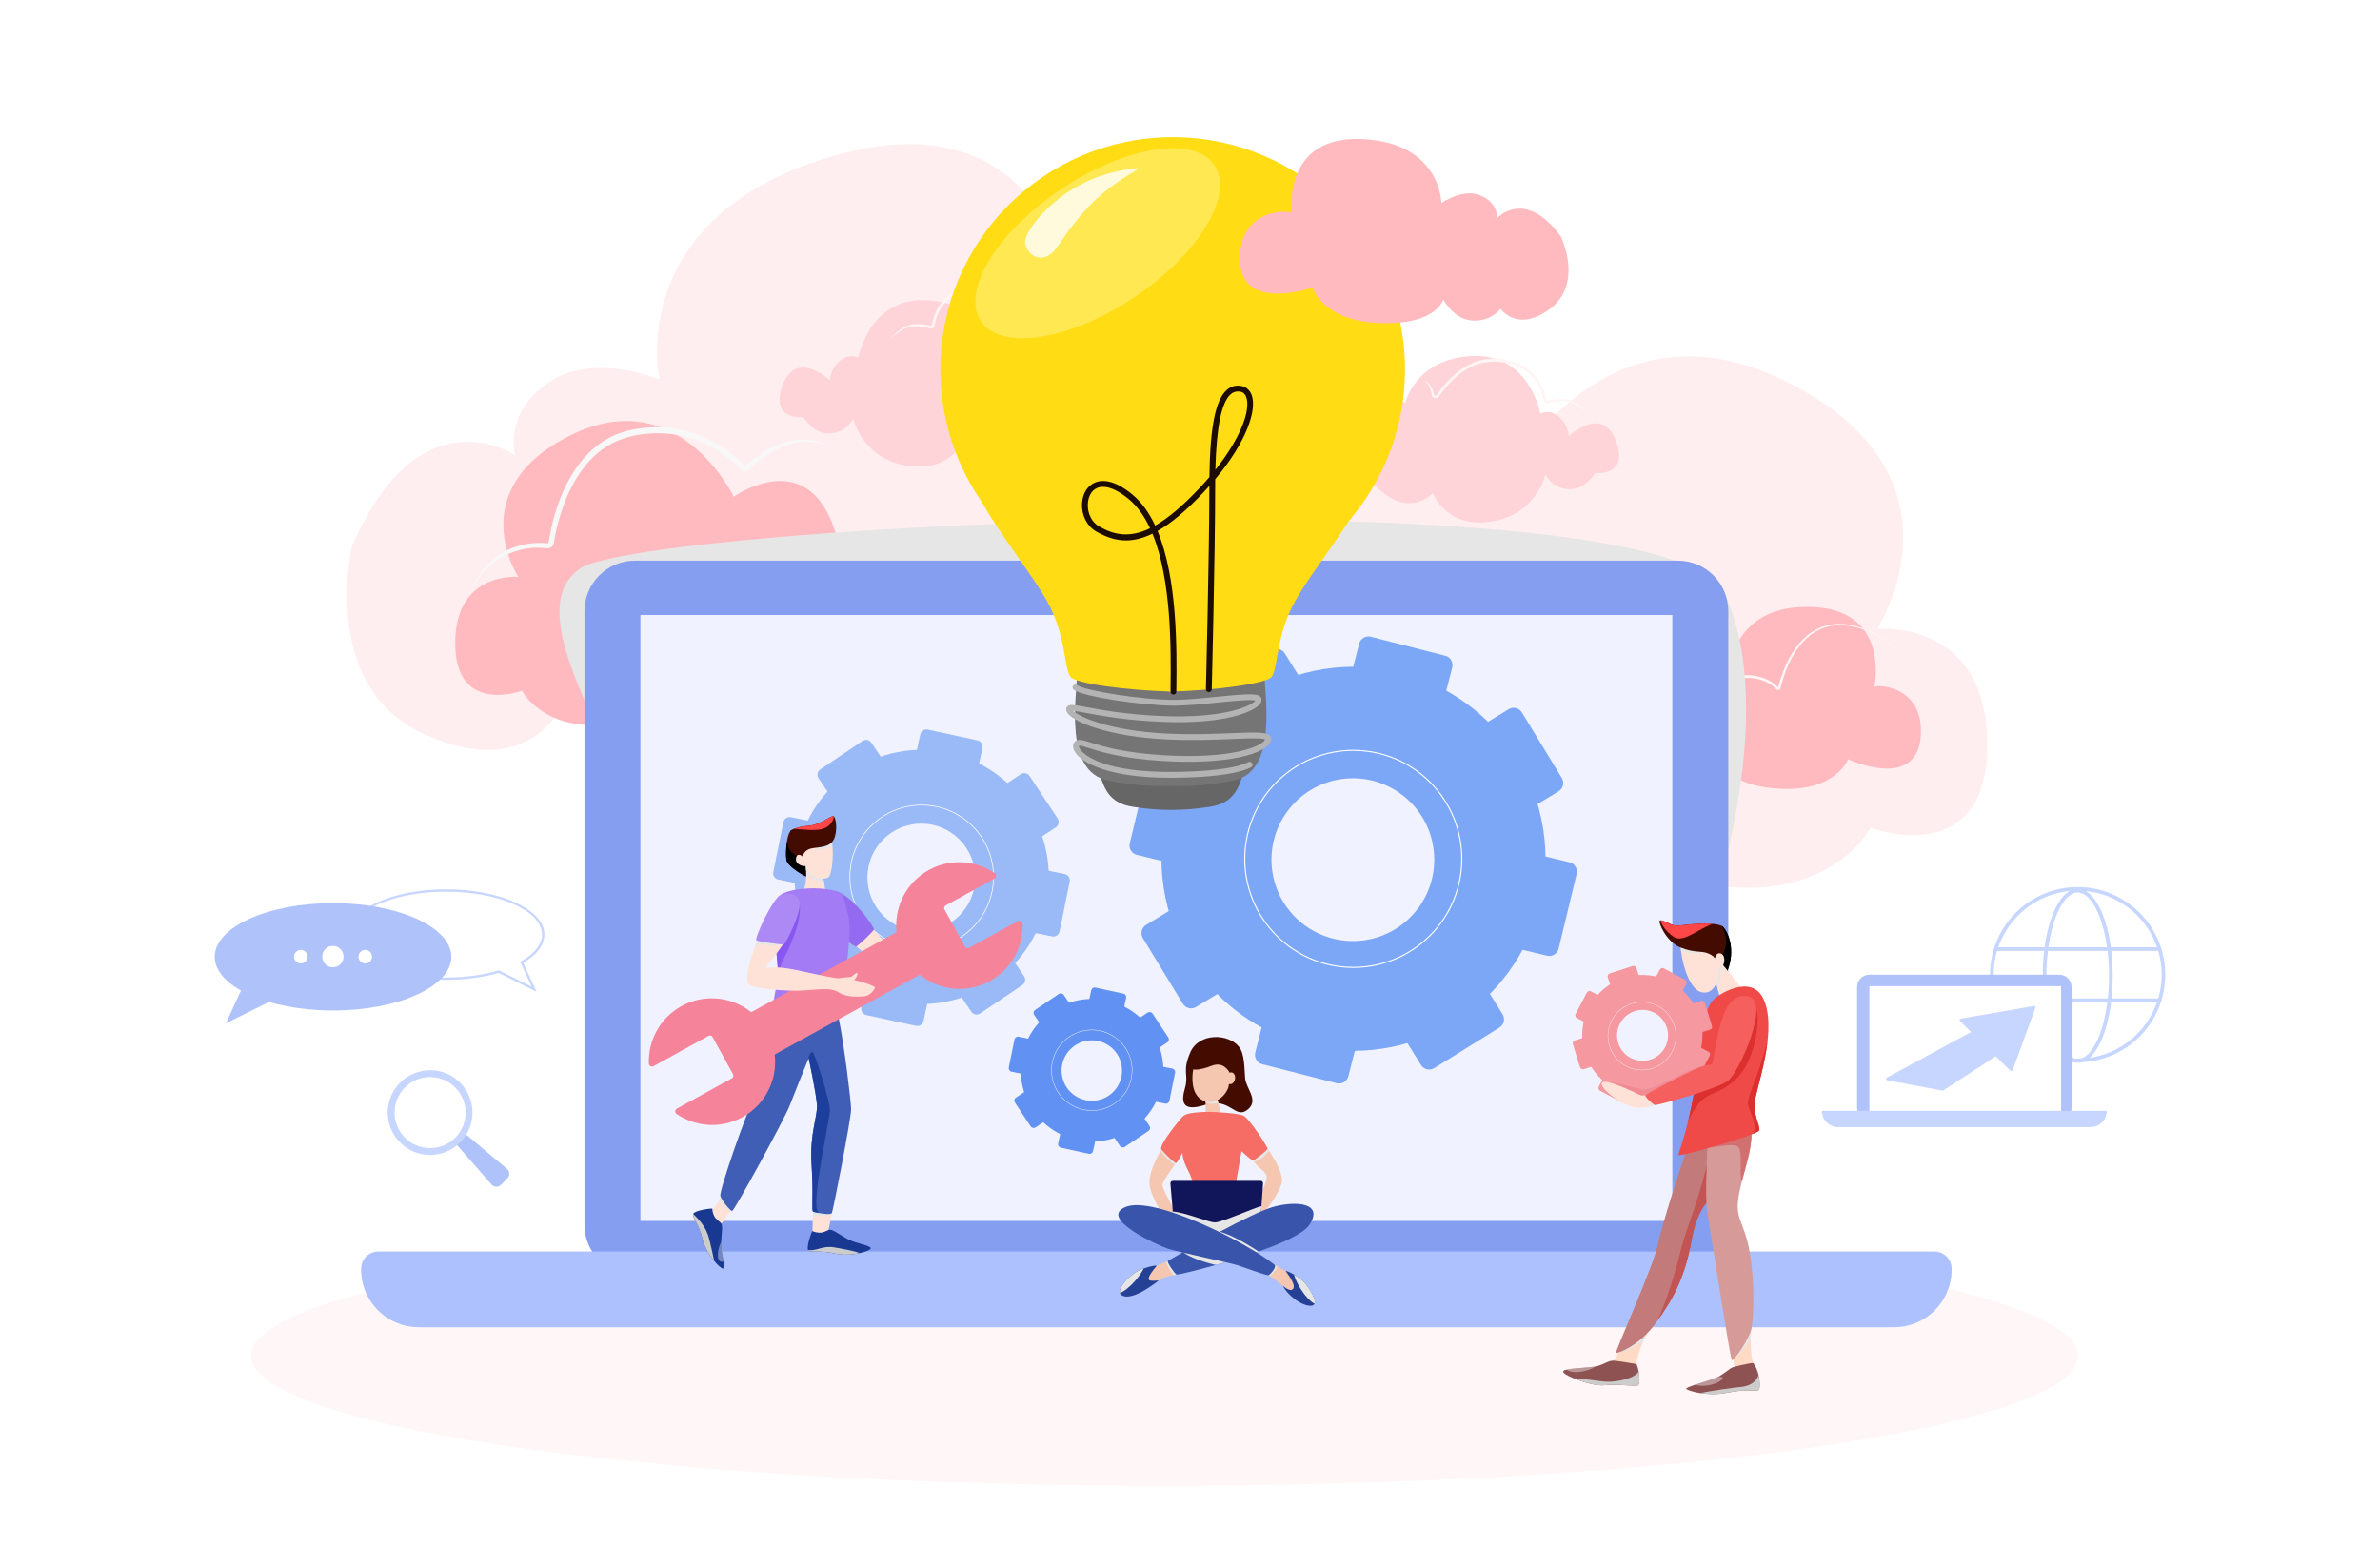 <?xml version="1.0" encoding="utf-8"?>
<!-- Generator: Adobe Illustrator 24.1.2, SVG Export Plug-In . SVG Version: 6.00 Build 0)  -->
<svg version="1.1" id="Layer_1" xmlns="http://www.w3.org/2000/svg" xmlns:xlink="http://www.w3.org/1999/xlink" x="0px" y="0px"
	 viewBox="0 0 3797.96 2500" style="enable-background:new 0 0 3797.96 2500;" xml:space="preserve">
<style type="text/css">
	.st0{fill:#FFFFFF;}
	.st1{opacity:0.4;fill:#FFD4D8;}
	.st2{fill:#FFBAC0;}
	.st3{fill:#FFD4D8;}
	.st4{fill:#F8F8F8;}
	.st5{fill:#FFF5F4;}
	.st6{opacity:0.2;fill:#FFD4D8;}
	.st7{fill:#E6E6E6;}
	.st8{fill:#869EF0;}
	.st9{fill:#F0F3FF;}
	.st10{fill:#ADC1FE;}
	.st11{fill:#99B9F7;}
	.st12{fill:#F8BBD0;}
	.st13{fill:none;stroke:#FFFFFF;stroke-width:1.131;stroke-miterlimit:10;}
	.st14{fill:#6191F2;}
	.st15{fill:none;stroke:#FFFFFF;stroke-width:0.635;stroke-miterlimit:10;}
	.st16{fill:#7CA7F7;}
	.st17{fill:none;stroke:#FFFFFF;stroke-width:1.708;stroke-miterlimit:10;}
	.st18{fill:#FFDC14;}
	.st19{fill:#666666;}
	.st20{fill:#757575;}
	.st21{fill:#B3B3B3;}
	.st22{fill:#1C0C00;}
	.st23{fill:#F5A39A;}
	.st24{opacity:0.4;fill:#FFFFFF;}
	.st25{fill:#440C01;}
	.st26{fill:#FFE2D7;}
	.st27{fill:#193891;}
	.st28{fill:#405EB5;}
	.st29{fill:#1E3E9C;}
	.st30{fill:#946AF0;}
	.st31{fill:#A37BF5;}
	.st32{fill:#F5849B;}
	.st33{fill:#8856F0;}
	.st34{fill:#AD89F5;}
	.st35{fill:#CCCCCC;}
	.st36{fill:#FF4747;}
	.st37{fill:#FFDBC6;}
	.st38{fill:#8F5252;}
	.st39{fill:#C27B7A;}
	.st40{fill:#C25453;}
	.st41{fill:#D69A99;}
	.st42{fill:#D1706F;}
	.st43{fill:#F04A48;}
	.st44{fill:#F5989F;}
	.st45{fill:none;stroke:#FFFFFF;stroke-width:0.535;stroke-miterlimit:10;}
	.st46{fill:#F08B94;}
	.st47{fill:#DB302E;}
	.st48{fill:#F55F5D;}
	.st49{fill:#F5C6B0;}
	.st50{fill:#F56D64;}
	.st51{fill:#101659;}
	.st52{fill:#244196;}
	.st53{fill:#3855AB;}
	.st54{fill:#C7D6FF;}
	.st55{fill:#AFC2FA;}
	.st56{fill:#FFE852;}
	.st57{opacity:0.8;fill:#FFFFFF;}
</style>
<rect class="st0" width="3797.96" height="2500"/>
<g>
	<path class="st1" d="M1986.18,623.29c2.9,9.71,5.15,19.01,6.89,27.88c43.35,226.41-292.14,189.55-292.14,189.55
		s-8.89,154.08-258.41,221.92c-249.52,67.84-302.75-37.92-302.75-37.92s-23.7,96.35-106.08,121.12
		c-82.42,24.67-135.62-22.56-135.62-22.56s-49.99,125.07-219.88,49.03c-46.5-20.73-76.19-52.71-94.99-88.1c0,0,0.11-0.04-0.04-0.11
		c-49.58-94.12-21.48-212.7-21.48-212.7c108.74-248.87,260.43-144.8,260.43-144.8s-19.5-66.37,52.83-115.95
		c72.29-49.69,177.29-5.11,177.29-5.11s-58.6-265.26,287.6-359.36c280.87-76.31,354.75,135.97,372.65,218.83
		c4.13,19.35,5.3,31.54,5.3,31.54s2.07-1.4,5.79-3.57C1755.98,473.79,1931.46,439.94,1986.18,623.29z"/>
	<path class="st2" d="M1338.78,942.06c-0.12,6.15-0.37,12.42-0.78,18.74c-2.1,35.66-8.25,73.21-22.95,100.16
		c-28.77,52.78-155.67,73.17-259.84,85.22c-8.38,0.95-16.63,1.9-24.64,2.76c-16.63,1.82-32.44,3.47-46.72,5.04
		c-4.79,0.54-9.41,1.03-13.87,1.57c-0.62,0.08-1.24,0.12-1.82,0.21c-101.9,11.06-135.2-53.53-135.2-53.53s-45.07,16.92-76.56-3.14
		c0-0.04,0-0.04,0-0.04c-16.92-10.73-29.92-32.11-29.96-72.47c-0.16-115.56,100.58-105.94,100.58-105.94s-90.79-138.92,82.54-225.58
		s261.36,97.65,261.36,97.65s108.79-77.88,156.41,40.57c1.94,4.75,3.76,9.86,5.45,15.27c0.45,1.4,0.91,2.81,1.32,4.25
		c0.21,0.62,0.37,1.2,0.54,1.82C1334.65,854.6,1339.81,894.47,1338.78,942.06z"/>
	<path class="st1" d="M2142.46,1248.8c65.57,120.26,422.66,144.28,603.16,165.34c180.56,21.06,239.5-93.2,239.5-93.2
		s78.78,29.58,133.82-5.48c0-0.07,0-0.07,0-0.07c29.58-18.76,52.3-56.12,52.37-126.68c0.29-201.99-175.8-185.18-175.8-185.18
		s158.71-242.82-144.28-394.31s-456.86,170.68-456.86,170.68s-205.74-147.31-282.93,97.6c-1.15,3.46-2.24,7-3.25,10.6
		C2108.2,888.1,2076.96,1128.61,2142.46,1248.8z"/>
	<path class="st3" d="M2583.65,729.19c-1.65,29.84-38.01,25.71-38.01,25.71s-16.51,27.86-43.33,25.79
		c-26.83-2.06-36.11-23.73-36.11-23.73s-13.7,63.97-86.3,75.32s-93.23-45.4-93.23-45.4s-50.56,56.75-115.56-42.3
		c-20.39-31.04-31.53-50.43-37.18-62.4c-12.55-26.29,1.07-17.04,1.07-17.04c49.52-73.25,107.3-21.67,107.3-21.67
		s15.48-71.19,107.3-75.32c91.83-4.13,108.33,91.83,108.33,91.83s14.44-8.25,29.92,5.16c15.48,13.41,15.48,30.95,15.48,30.95
		s53.65-50.56,75.32,7.22C2582.66,713.97,2584.07,722.47,2583.65,729.19z"/>
	<path class="st2" d="M3065.43,1168.92c-0.08,3.63-0.33,7.06-0.7,10.28c-9.82,82.05-115.56,32.36-115.56,32.36
		s-19.23,51.59-107.96,47.13c-88.73-4.46-94.92-46.43-94.92-46.43s-5.49,9.24-15.39,17.37c-8.01,6.6-18.9,12.5-32.11,12.22
		c-24.39-0.58-37.1-15.68-40.78-20.92c-0.78-1.11-1.16-1.77-1.16-1.77s-29.59,37.14-77.05-7.59c-13-12.22-19.31-26.41-21.71-40.57
		v-0.04c-6.23-37.6,15.52-74.95,15.52-74.95c54.19-63.8,90.46-31.7,98.68-22.7c1.2,1.28,1.77,2.1,1.77,2.1s0.66-24.8,29.55-33.72
		c5.45-1.69,10.94-2.1,16.22-1.65c22.78,1.9,42.26,19.52,42.26,19.52s8.96-96.99,132.06-90.79c99.87,5.03,101.52,85.64,98.59,115.89
		c-0.7,7.06-1.61,11.35-1.61,11.35s0.83-0.25,2.27-0.58C3006.05,1092.44,3067,1100.29,3065.43,1168.92z"/>
	<path class="st4" d="M751.48,941.91c0,0,1.22-2.59,3.52-7.44c2.14-4.9,6.11-11.76,11.84-20.12c5.79-8.29,14.23-17.48,25.62-26.06
		c11.4-8.54,26.31-15.73,43.61-19.31c8.63-1.85,17.84-2.7,27.37-2.65c2.39,0.08,4.79,0.12,7.22,0.32l3.39,0.25
		c0,0,0.6-0.14,0.81-0.36c0.96,0.5,1.24-6.36,2.29-10.85c3.45-19.67,8.97-39.94,16.86-60.24c7.94-20.23,18.47-40.48,32.93-58.55
		c14.36-18.03,33.11-33.66,55.04-42.96c22.2-9.11,45.36-12.25,68.64-12.18c23.07,0.3,45.71,4.92,66.07,13.05
		c20.32,8.27,38.65,19.29,54.06,32.12c3.89,3.16,7.59,6.45,11.1,9.85c1.78,1.66,3.48,3.41,5.15,5.14l1.02,1.01
		c-0.09-0.07,0.22,0.14,0.33,0.18c0.32,0.13,0.69,0.19,1.03,0.14c0.39-0.09,0.55-0.11,1.04-0.53l2.54-2.29
		c1.77-1.51,3.53-3.01,5.27-4.5c3.52-2.88,7.09-5.56,10.62-8.13c14.28-10.04,28.66-17.62,42.39-21.6
		c13.64-4.17,26.19-5.33,36.35-4.67c10.15,1.04,17.88,3.07,22.89,5.05c4.96,2.06,7.61,3.16,7.61,3.16s-2.75-0.78-7.9-2.23
		c-5.11-1.44-12.87-2.75-22.69-2.84c-9.81,0.29-21.71,1.92-34.46,6.78c-12.74,4.78-26.37,12.17-39.8,22.3
		c-3.32,2.57-6.67,5.25-9.97,8.12l-4.87,4.41l-2.47,2.36c-1.15,1.16-3.09,2.31-4.97,2.64c-1.92,0.4-3.97,0.2-5.79-0.56
		c-0.95-0.43-1.67-0.79-2.66-1.63c-0.62-0.54-1.17-1.13-1.49-1.44c-1.6-1.63-3.22-3.27-4.94-4.84c-3.37-3.21-6.95-6.33-10.7-9.33
		c-14.88-12.18-32.55-22.59-51.98-30.3c-19.49-7.59-40.99-11.77-62.88-11.87c-21.57-0.02-44.55,3.52-64.61,11.84
		c-20.3,8.4-37.87,22.71-51.62,39.67c-13.83,16.98-24.16,36.35-32.01,55.88c-7.81,19.56-13.39,39.41-16.89,58.39
		c-0.47,2.34-0.86,4.75-1.24,7.14c-0.27,1.26-0.17,2.07-0.92,4.36c-0.73,1.91-2.04,3.6-3.73,4.72c-1.76,1.14-3.54,1.73-5.9,1.69
		l-3.66-0.37c-2.24-0.25-4.5-0.35-6.73-0.49c-8.93-0.3-17.63,0.25-25.81,1.77c-16.36,3.04-30.62,9.22-42.02,16.6
		c-11.38,7.5-19.86,16.08-26.29,23.58c-6.25,7.61-10.7,14.09-13.34,18.78C752.98,939.47,751.48,941.91,751.48,941.91z"/>
	<path class="st5" d="M2272.57,607.71c-0.02,0.07,1.32,0.19,3.59,1.44c2.22,1.23,5.27,3.76,7.63,8c1.21,2.08,2.34,4.51,3.28,7.24
		c1.06,2.53,1.15,6.67,2.63,7.02c0.79,0.45,1.87,0.38,2.52-0.18c0.42-0.31,1.72-2.46,2.65-3.76c2.07-3,4.38-6.16,6.87-9.3
		c9.99-12.53,23.54-26.19,41.57-35.79c8.96-4.81,19.14-8.21,29.79-9.64c10.52-1.53,21.96-0.61,32.17,1.54
		c10.74,2.47,20.98,6.49,29.93,12.53c8.93,6.01,16.41,13.9,21.61,22.72c5.24,8.81,8.58,18.23,10.13,27.48l0.26,1.62
		c0.09,0.4,0.08,0.3,0.23,0.53c0.23,0.28,0.6,0.39,0.96,0.3c2.17-0.54,4.38-1.01,6.51-1.4c4.3-0.78,8.5-1.27,12.57-1.43
		c8.13-0.37,15.74,0.58,21.86,3.75c5.99,2.9,10.55,6.4,14.06,9.48c6.98,6.23,10.22,10.47,10.22,10.47s-3.66-3.91-11.12-9.34
		c-3.78-2.59-8.37-5.88-14.22-8.21c-5.61-2.45-12.92-3.12-20.61-2.58c-3.87,0.27-7.9,0.85-12.01,1.72
		c-2.07,0.44-4.11,0.94-6.22,1.53c-1.78,0.5-3.87-0.09-5.12-1.52c-0.61-0.61-1.11-1.77-1.22-2.48l-0.3-1.74
		c-1.54-8.7-4.8-17.64-9.8-25.88c-4.98-8.25-12.03-15.55-20.44-21.11c-8.39-5.58-18.24-9.31-28.14-11.53
		c-10.56-2.05-20.49-2.73-30.68-1.5c-10.03,1.26-19.68,4.37-28.27,8.88c-17.27,8.99-30.58,22.12-40.42,34.25
		c-2.47,3.07-4.69,6.04-6.76,8.98c-1.25,1.57-1.48,2.73-3.68,4.66c-2.12,1.54-4.95,1.43-6.89,0.18c-2.12-1.22-2.85-3.84-2.95-5.19
		c-0.26-1.44-0.58-2.82-0.92-4.13c-0.64-2.63-1.38-5.01-2.28-7.05c-1.79-4.09-4.02-6.9-5.9-8.45
		C2273.83,608.31,2272.57,607.71,2272.57,607.71z"/>
	<path class="st3" d="M1244.06,640.11c1.65,29.84,38.01,25.71,38.01,25.71s16.51,27.86,43.33,25.79
		c26.83-2.06,36.11-23.73,36.11-23.73s13.7,63.97,86.3,75.32c72.59,11.35,93.23-45.4,93.23-45.4s50.56,56.75,115.56-42.3
		c20.39-31.04,31.53-50.43,37.18-62.4c12.55-26.29-1.07-17.04-1.07-17.04c-49.52-73.25-107.3-21.67-107.3-21.67
		s-15.48-71.19-107.3-75.32c-91.83-4.13-108.33,91.83-108.33,91.83s-14.44-8.25-29.92,5.16c-15.48,13.41-15.48,30.95-15.48,30.95
		s-53.65-50.56-75.32,7.22C1245.05,624.88,1243.65,633.38,1244.06,640.11z"/>
	<path class="st5" d="M1681.7,488.36c0,0-1.26,0.6-3.11,2.13c-1.88,1.55-4.1,4.35-5.9,8.45c-0.9,2.04-1.64,4.42-2.28,7.05
		c-0.34,1.31-0.66,2.68-0.92,4.13c-0.1,1.35-0.83,3.97-2.95,5.19c-1.94,1.25-4.77,1.36-6.88-0.18c-2.2-1.93-2.43-3.09-3.68-4.66
		c-2.07-2.94-4.29-5.91-6.76-8.98c-9.84-12.13-23.15-25.26-40.42-34.25c-8.59-4.51-18.24-7.62-28.27-8.88
		c-10.19-1.24-20.11-0.56-30.68,1.5c-9.91,2.22-19.75,5.94-28.14,11.53c-8.41,5.56-15.46,12.86-20.44,21.11
		c-5,8.23-8.26,17.17-9.8,25.88l-0.3,1.74c-0.11,0.71-0.6,1.87-1.22,2.48c-1.25,1.44-3.34,2.02-5.12,1.52
		c-2.11-0.59-4.15-1.09-6.22-1.53c-4.11-0.87-8.14-1.46-12.01-1.72c-7.69-0.54-15,0.13-20.61,2.58c-5.85,2.33-10.43,5.62-14.22,8.21
		c-7.46,5.43-11.12,9.34-11.12,9.34s3.24-4.24,10.22-10.47c3.51-3.08,8.07-6.58,14.06-9.48c6.12-3.17,13.73-4.11,21.86-3.75
		c4.06,0.16,8.27,0.65,12.57,1.42c2.14,0.39,4.35,0.86,6.51,1.4c0.36,0.09,0.73-0.03,0.96-0.3c0.14-0.22,0.14-0.12,0.23-0.53
		l0.26-1.62c1.55-9.24,4.89-18.67,10.13-27.48c5.21-8.81,12.69-16.71,21.61-22.72c8.95-6.04,19.19-10.06,29.93-12.53
		c10.2-2.16,21.65-3.07,32.17-1.54c10.65,1.43,20.83,4.83,29.79,9.64c18.03,9.6,31.58,23.27,41.57,35.79
		c2.49,3.14,4.8,6.29,6.87,9.3c0.93,1.3,2.23,3.45,2.65,3.76c0.65,0.56,1.72,0.63,2.52,0.18c1.47-0.35,1.56-4.49,2.63-7.02
		c0.94-2.73,2.07-5.16,3.28-7.24c2.36-4.24,5.42-6.77,7.63-8C1680.38,488.55,1681.72,488.43,1681.7,488.36z"/>
	<path class="st5" d="M2647.53,1145.84c0,0,1.06-1.83,3.05-5.25c2.09-3.37,5.97-8.61,12.24-13.11c6.29-4.62,15.62-7.9,26.34-8.09
		c10.72-0.13,22.59,2.49,34.47,7.7c2.26,0.99,0.86,0.37,1.08,0.74c0.03-0.52,0.32-2.94,0.59-4.46c0.59-3.39,1.51-6.76,2.68-10.12
		c2.48-6.65,6.27-13.17,11.58-18.64c5.31-5.46,12.11-9.66,19.52-12.43c7.45-2.76,15.42-3.97,23.44-4.53
		c16.15-1.09,33.69,2.4,47.66,12.78c1.72,1.3,3.41,2.65,4.99,4.15l2.32,2.3c0.11,0.1,0.01,0.02,0.04,0.06l1.21-4.8l1.76-6.15
		c2.53-8.12,5.44-16.15,8.94-23.94c6.87-15.6,16.12-30.36,28.13-42.25c11.93-11.93,27.18-20.3,43.05-23.02
		c3.99-0.39,7.91-1.51,11.86-1.28c3.94,0.11,7.84,0.22,11.69,0.33c3.81,0.51,7.54,1.35,11.24,2l5.54,1.06l5.24,1.63
		c14.03,3.72,26.68,10,37.46,16.62c10.89,6.69,19.2,15.22,25.46,23.39c6.19,8.27,10.25,16.46,12.5,23.52
		c2.32,7.04,3.27,12.82,3.7,16.76c0.35,3.95,0.25,6.07,0.25,6.07s0.07-2.12-0.33-6.06c-0.48-3.93-1.5-9.68-3.91-16.66
		c-2.33-7-6.48-15.1-12.73-23.22c-6.32-8.02-14.66-16.36-25.53-22.84c-10.85-6.45-23.17-12.41-37.34-15.97l-5.26-1.56l-5.39-0.94
		c-3.65-0.59-7.32-1.37-11.06-1.82c-3.77-0.06-7.58-0.11-11.43-0.17c-3.85-0.18-7.64,0.98-11.51,1.4
		c-15.37,2.85-29.96,11.11-41.39,22.85c-11.51,11.7-20.37,26.23-26.9,41.63c-3.34,7.68-6.09,15.61-8.46,23.6l-1.63,6l-0.73,3.06
		l-0.37,1.53c-0.06,0.52-0.62,1.89-1.45,2.46c-1.61,1.42-4.36,1.08-5.63-0.44l-2.14-2.1c-1.46-1.38-3.03-2.63-4.63-3.83
		c-12.99-9.64-29.56-12.93-44.86-11.86c-15.51,0.84-30.45,5.56-40.13,15.76c-4.82,4.99-8.27,10.95-10.55,17.09
		c-1.07,3.1-1.92,6.23-2.45,9.35c-0.33,1.73-0.27,2.58-0.78,5.24c-0.59,1.65-2.21,2.77-3.9,2.8c-2.25-0.18-2.39-0.74-3.21-0.96
		c-11.35-4.98-22.7-7.34-32.6-7.33c-9.92,0.13-18.27,3.03-23.93,7.12c-5.75,4.15-9.02,8.43-11.11,11.71
		c-2.02,3.41-3.09,5.23-3.09,5.23L2647.53,1145.84z"/>
	<ellipse class="st6" cx="1858.15" cy="2163.39" rx="1457.66" ry="207.71"/>
	<path class="st7" d="M955.98,1174.92c-26.34-74.37-109.05-215.37-29.44-268.06c105.36-69.73,1735.39-150.3,1825.26,40.29
		s-21.47,525.88-41.61,555.32C2690.05,1531.91,955.98,1174.92,955.98,1174.92z"/>
	<path class="st8" d="M2677.4,2035.1H1013.28c-44.5,0-80.57-36.07-80.57-80.57V975.27c0-44.5,36.07-80.57,80.57-80.57H2677.4
		c44.5,0,80.57,36.07,80.57,80.57v979.26C2757.97,1999.03,2721.9,2035.1,2677.4,2035.1z"/>
	<rect x="1021.99" y="981.47" class="st9" width="1646.7" height="966.86"/>
	<path class="st10" d="M3022.5,2118H668.19c-50.73,0-91.85-41.12-91.85-91.85v-1.7c0-15.08,12.23-27.31,27.31-27.31h2483.39
		c15.08,0,27.31,12.23,27.31,27.31v1.7C3114.35,2076.87,3073.22,2118,3022.5,2118z"/>
	<path class="st11" d="M1376.32,1182.44l-67.3,45.33c-4.66,3.14-5.9,9.47-2.76,14.13l27.73,41.17c3.14,4.66,9.47,5.9,14.13,2.76
		l67.3-45.33c4.66-3.14,5.9-9.47,2.76-14.13l-27.73-41.17C1387.31,1180.53,1380.98,1179.3,1376.32,1182.44z"/>
	<path class="st11" d="M1559.94,1181.52l-79.29-17.23c-5.49-1.19-10.92,2.29-12.11,7.79l-10.54,48.51
		c-1.19,5.49,2.29,10.92,7.79,12.11l79.29,17.23c5.49,1.19,10.92-2.29,12.11-7.79l10.54-48.51
		C1568.92,1188.14,1565.43,1182.72,1559.94,1181.52z"/>
	<path class="st11" d="M1476.47,1568.56l-79.29-17.23c-5.49-1.19-10.92,2.29-12.11,7.79l-10.54,48.51
		c-1.19,5.49,2.29,10.92,7.79,12.11l79.29,17.23c5.49,1.19,10.92-2.29,12.11-7.79l10.54-48.51
		C1485.45,1575.18,1481.96,1569.76,1476.47,1568.56z"/>
	<path class="st11" d="M1592.32,1513.86l-67.3,45.33c-4.66,3.14-5.9,9.47-2.76,14.13l27.73,41.17c3.14,4.66,9.47,5.9,14.13,2.76
		l67.3-45.33c4.66-3.14,5.9-9.47,2.76-14.13l-27.73-41.17C1603.31,1511.95,1596.98,1510.72,1592.32,1513.86z"/>
	<path class="st11" d="M1687.71,1306.12l-44.7-67.72c-3.1-4.69-9.41-5.98-14.1-2.89l-41.43,27.35c-4.69,3.1-5.98,9.41-2.89,14.1
		l44.7,67.72c3.1,4.69,9.41,5.98,14.1,2.89l41.43-27.35C1689.51,1317.12,1690.81,1310.81,1687.71,1306.12z"/>
	<path class="st12" d="M1354.61,1520.36l-44.7-67.72c-3.1-4.69-9.41-5.98-14.1-2.89l-41.43,27.35c-4.69,3.1-5.98,9.41-2.89,14.1
		l44.7,67.72c3.1,4.69,9.41,5.98,14.1,2.89l41.43-27.35C1356.41,1531.37,1357.71,1525.05,1354.61,1520.36z"/>
	<path class="st11" d="M1302.63,1405.49l16.15-79.52c1.12-5.51-2.44-10.88-7.95-12l-48.65-9.88c-5.51-1.12-10.88,2.44-12,7.95
		l-16.15,79.52c-1.12,5.51,2.44,10.88,7.95,12l48.65,9.88C1296.14,1414.56,1301.51,1411,1302.63,1405.49z"/>
	<path class="st11" d="M1690.85,1486.34l16.15-79.52c1.12-5.51-2.44-10.88-7.95-12l-48.65-9.88c-5.51-1.12-10.88,2.44-12,7.95
		l-16.15,79.52c-1.12,5.51,2.44,10.88,7.95,12l48.65,9.88C1684.36,1495.41,1689.73,1491.85,1690.85,1486.34z"/>
	<path class="st11" d="M1670.02,1361.08c-21.16-110-127.49-182.05-237.51-160.89c-110.02,21.16-182.05,127.51-160.89,237.51
		c21.16,110.02,127.49,182.05,237.51,160.89C1619.15,1577.43,1691.18,1471.1,1670.02,1361.08z M1486.43,1484.75
		c-46.64,8.97-91.71-21.56-100.68-68.2c-8.97-46.62,21.57-91.71,68.2-100.68c46.64-8.95,91.71,21.57,100.68,68.21
		C1563.59,1430.7,1533.05,1475.79,1486.43,1484.75z"/>
	<circle class="st13" cx="1470.82" cy="1399.39" r="114.66"/>
	<path class="st14" d="M1689.63,1586.13l-37.76,25.43c-2.62,1.76-3.31,5.31-1.55,7.93l15.56,23.1c1.76,2.62,5.31,3.31,7.93,1.55
		l37.76-25.43c2.62-1.76,3.31-5.31,1.55-7.93l-15.56-23.1C1695.79,1585.06,1692.24,1584.37,1689.63,1586.13z"/>
	<path class="st14" d="M1792.65,1585.62l-44.49-9.67c-3.08-0.67-6.12,1.29-6.79,4.37l-5.92,27.22c-0.67,3.08,1.29,6.12,4.37,6.79
		l44.49,9.67c3.08,0.67,6.12-1.29,6.79-4.37l5.92-27.22C1797.69,1589.33,1795.73,1586.29,1792.65,1585.62z"/>
	<path class="st14" d="M1745.82,1802.78l-44.49-9.67c-3.08-0.67-6.12,1.29-6.79,4.37l-5.92,27.22c-0.67,3.08,1.29,6.12,4.37,6.79
		l44.49,9.67c3.08,0.67,6.12-1.29,6.79-4.37l5.92-27.22C1750.85,1806.49,1748.9,1803.45,1745.82,1802.78z"/>
	<path class="st14" d="M1810.82,1772.08l-37.76,25.43c-2.62,1.76-3.31,5.31-1.55,7.93l15.56,23.1c1.76,2.62,5.31,3.31,7.93,1.55
		l37.76-25.43c2.62-1.76,3.31-5.31,1.55-7.93l-15.56-23.1C1816.98,1771.01,1813.43,1770.32,1810.82,1772.08z"/>
	<path class="st14" d="M1864.34,1655.53l-25.08-37.99c-1.74-2.63-5.28-3.36-7.91-1.62l-23.24,15.35c-2.63,1.74-3.36,5.28-1.62,7.91
		l25.08,37.99c1.74,2.63,5.28,3.36,7.91,1.62l23.24-15.35C1865.35,1661.7,1866.08,1658.16,1864.34,1655.53z"/>
	<path class="st14" d="M1677.44,1775.73l-25.08-37.99c-1.74-2.63-5.28-3.36-7.91-1.62l-23.24,15.35c-2.63,1.74-3.36,5.28-1.62,7.91
		l25.08,37.99c1.74,2.63,5.28,3.36,7.91,1.62l23.24-15.35C1678.46,1781.91,1679.18,1778.36,1677.44,1775.73z"/>
	<path class="st14" d="M1648.28,1711.28l9.06-44.62c0.63-3.09-1.37-6.11-4.46-6.73l-27.3-5.54c-3.09-0.63-6.11,1.37-6.73,4.46
		l-9.06,44.62c-0.63,3.09,1.37,6.11,4.46,6.73l27.3,5.54C1644.64,1716.37,1647.66,1714.37,1648.28,1711.28z"/>
	<path class="st14" d="M1866.1,1756.65l9.06-44.62c0.63-3.09-1.37-6.11-4.46-6.73l-27.3-5.54c-3.09-0.63-6.11,1.37-6.73,4.46
		l-9.06,44.62c-0.63,3.09,1.37,6.11,4.46,6.73l27.3,5.54C1862.46,1761.73,1865.47,1759.74,1866.1,1756.65z"/>
	<path class="st14" d="M1854.42,1686.36c-11.87-61.72-71.53-102.14-133.26-90.27c-61.73,11.87-102.14,71.54-90.27,133.26
		c11.87,61.73,71.53,102.14,133.26,90.27C1825.87,1807.75,1866.29,1748.09,1854.42,1686.36z M1751.4,1755.75
		c-26.17,5.03-51.46-12.09-56.49-38.26c-5.03-26.16,12.1-51.46,38.26-56.49c26.17-5.02,51.46,12.1,56.49,38.27
		C1794.7,1725.43,1777.56,1750.73,1751.4,1755.75z"/>
	
		<ellipse transform="matrix(0.707 -0.707 0.707 0.707 -697.229 1732.459)" class="st15" cx="1742.65" cy="1707.86" rx="64.33" ry="64.33"/>
	<path class="st16" d="M2029.11,1037.79l-104.07,64.75c-7.21,4.49-9.42,13.97-4.93,21.18l39.61,63.67
		c4.49,7.21,13.97,9.42,21.18,4.93l104.07-64.75c7.21-4.49,9.42-13.97,4.93-21.18l-39.61-63.67
		C2045.81,1035.52,2036.32,1033.31,2029.11,1037.79z"/>
	<path class="st16" d="M2306.35,1046.45l-118.75-30.36c-8.23-2.1-16.6,2.86-18.71,11.09l-18.57,72.65
		c-2.1,8.23,2.86,16.6,11.09,18.71l118.75,30.36c8.23,2.1,16.6-2.86,18.71-11.09l18.57-72.65
		C2319.54,1056.93,2314.57,1048.56,2306.35,1046.45z"/>
	<path class="st16" d="M2159.16,1626.14l-118.75-30.36c-8.23-2.1-16.6,2.86-18.71,11.09l-18.57,72.65
		c-2.1,8.23,2.86,16.6,11.09,18.71l118.75,30.36c8.23,2.1,16.6-2.86,18.71-11.09l18.57-72.65
		C2172.35,1636.62,2167.39,1628.24,2159.16,1626.14z"/>
	<path class="st16" d="M2337.03,1549.9l-104.07,64.75c-7.21,4.49-9.42,13.97-4.93,21.18l39.61,63.67
		c4.49,7.21,13.97,9.42,21.18,4.93l104.07-64.74c7.21-4.49,9.42-13.97,4.93-21.18l-39.61-63.67
		C2353.73,1547.62,2344.25,1545.42,2337.03,1549.9z"/>
	<path class="st16" d="M2492.4,1241.53l-63.78-104.67c-4.42-7.25-13.88-9.55-21.13-5.13l-64.03,39.02
		c-7.25,4.42-9.55,13.88-5.13,21.13l63.78,104.67c4.42,7.25,13.88,9.55,21.13,5.13l64.03-39.02
		C2494.52,1258.24,2496.82,1248.78,2492.4,1241.53z"/>
	<path class="st16" d="M1977.85,1546.71l-63.78-104.67c-4.42-7.25-13.88-9.55-21.13-5.13l-64.03,39.02
		c-7.25,4.42-9.55,13.88-5.13,21.13l63.78,104.67c4.42,7.25,13.88,9.55,21.13,5.13l64.03-39.02
		C1979.97,1563.42,1982.27,1553.96,1977.85,1546.71z"/>
	<path class="st16" d="M1905.67,1370.46l28.73-119.15c1.99-8.26-3.09-16.56-11.34-18.55l-72.9-17.58
		c-8.26-1.99-16.56,3.09-18.55,11.34l-28.73,119.15c-1.99,8.26,3.09,16.56,11.34,18.55l72.9,17.58
		C1895.38,1383.8,1903.68,1378.72,1905.67,1370.46z"/>
	<path class="st16" d="M2487.28,1513.76l28.73-119.15c1.99-8.26-3.09-16.56-11.34-18.55l-72.9-17.58
		c-8.26-1.99-16.56,3.09-18.55,11.34l-28.73,119.15c-1.99,8.26,3.09,16.56,11.34,18.55l72.9,17.58
		C2476.98,1527.09,2485.29,1522.01,2487.28,1513.76z"/>
	<path class="st16" d="M2462.69,1323.52c-25.92-167.21-182.49-281.79-349.73-255.87c-167.24,25.92-281.79,182.52-255.87,349.73
		c25.92,167.24,182.49,281.79,349.73,255.87C2374.07,1647.33,2488.61,1490.76,2462.69,1323.52z M2178.78,1500.16
		c-70.9,10.99-137.26-37.56-148.25-108.45c-10.99-70.87,37.59-137.26,108.45-148.25c70.9-10.96,137.26,37.59,148.25,108.48
		C2298.22,1422.8,2249.65,1489.2,2178.78,1500.16z"/>
	
		<ellipse transform="matrix(0.707 -0.707 0.707 0.707 -336.441 1928.674)" class="st17" cx="2159.89" cy="1370.46" rx="173.2" ry="173.2"/>
	<circle class="st18" cx="1871.33" cy="589.61" r="370.71"/>
	<path class="st19" d="M1984.05,1233.99c-7.55,22.66-14.53,47.65-53.46,53.46c-38.93,5.81-67.98,6.39-76.12,1.74
		c-8.13-4.65-18.01-55.2-16.27-59.27C1839.95,1225.86,1984.05,1233.99,1984.05,1233.99z"/>
	<path class="st19" d="M1754.33,1233.99c7.55,22.66,14.53,47.65,53.46,53.46c38.93,5.81,67.98,6.39,76.12,1.74
		c8.13-4.65,18.01-55.2,16.27-59.27S1754.33,1233.99,1754.33,1233.99z"/>
	<path class="st20" d="M2017.36,1071.1c1.55,44.93,20.92,160.37-48.81,174.31c-69.73,13.95-123.96,9.3-130.93,2.32
		c-6.97-6.97-16.27-143.32-6.2-157.27C1841.5,1076.53,2017.36,1071.1,2017.36,1071.1z"/>
	<path class="st20" d="M1719.06,1071.1c-1.55,44.93-20.92,160.37,48.81,174.31c69.73,13.95,123.96,9.3,130.93,2.32
		c6.97-6.97,16.27-143.32,6.2-157.27C1894.92,1076.53,1719.06,1071.1,1719.06,1071.1z"/>
	<path class="st18" d="M2183.15,757.34c-9.51-22.59-171.29-72.47-296.49-70.71c7.1,141.05-32.25,276.85-21.69,417.05
		c74.42-1.68,158.42-13.15,164.78-24.05c10.85-18.59,6.2-65.08,37.19-120.86C2097.93,902.99,2195.55,786.78,2183.15,757.34z"/>
	<path class="st18" d="M1554.35,757.34c9.51-22.59,171.29-72.47,296.49-70.71c-7.1,141.05,32.25,276.85,21.69,417.05
		c-74.42-1.68-158.42-13.15-164.78-24.05c-10.85-18.59-6.2-65.08-37.19-120.86C1639.57,902.99,1541.96,786.78,1554.35,757.34z"/>
	<g>
		<path class="st21" d="M1867.31,1241.16c-96.37,0-142.6-23.06-152.92-42.91c-2.63-5.05-2.72-9.95-0.26-13.43
			c4.71-6.7,12.19-4.36,25.77-0.06c18.35,5.79,52.49,16.57,116.58,20.38c110.38,6.55,157.21-14.14,162.48-25.12
			c-5.24-2.71-29.08-1.73-52.17-0.76c-28.84,1.18-64.74,2.68-105.4,0.69c-93.96-4.61-152.95-28.93-159.41-44.72
			c-1.57-3.85-0.25-6.35,0.68-7.49c3.63-4.43,10.63-3.11,31.37,0.75c24.25,4.53,64.82,12.09,123.5,14.28
			c98.94,3.65,140.34-17,145.76-24.86c-7.88-2.01-36.82,0.89-60.41,3.26c-23.11,2.32-46.99,4.71-66.48,4.94
			c-0.9,0.01-1.82,0.01-2.77,0.01c-49.12,0-147.9-14.47-160.56-25.8c-1.92-1.71-2.08-4.65-0.37-6.56c1.73-1.92,4.68-2.07,6.56-0.36
			c9.36,8.38,106.1,24.22,157.03,23.41c19.07-0.23,42.76-2.6,65.67-4.9c54.78-5.49,68.89-5.91,71,3.05c0.47,2,0.38,5.17-2.72,8.94
			c-9.33,11.36-53.43,31.9-153.04,28.14c-59.37-2.21-100.36-9.86-124.85-14.43c-7.76-1.45-15.23-2.84-19.68-3.27
			c11.06,10.81,60.83,31.97,149.19,36.3c40.21,1.97,75.89,0.49,104.56-0.69c39.39-1.63,55.57-2.02,60.61,4.9
			c1.62,2.23,1.93,5.02,0.88,7.86c-7.54,20.38-69.05,37.82-171.97,31.69c-65.25-3.88-100.1-14.88-118.83-20.8
			c-6.52-2.06-13.9-4.44-15.26-3.59c-0.23,0.3-0.46,1.61,0.89,4.11c7.62,14.14,47.06,38.37,146.25,37.71
			c98.74-0.28,122.25-15.29,122.47-15.44c2.11-1.44,4.98-0.89,6.44,1.19c1.45,2.08,0.99,4.93-1.08,6.41
			c-0.95,0.69-24.66,16.85-127.81,17.14C1868.45,1241.16,1867.88,1241.16,1867.31,1241.16z"/>
	</g>
	<g>
		<path class="st22" d="M1872.53,1108.33c-0.02,0-0.03,0-0.05,0c-2.57-0.02-4.63-2.12-4.6-4.69l0.06-6.48
			c0.63-60.56,1.77-171.31-28.92-245.51c-35.69,17.4-63.1,11.79-89.72-3.5c-14.78-8.48-23.67-26.05-22.64-44.75
			c0.85-15.59,8.43-27.99,20.26-33.16c11.12-4.87,30.63-5.49,60.35,19.17c14.98,12.43,26.79,29.42,36.1,49.28
			c20.31-11.53,43.63-30.84,71.42-60.5c5.34-5.69,10.38-11.33,15.13-16.9c1.03-79.9,9.7-123.05,27.67-138.97
			c6.15-5.45,13.41-7.74,21.59-6.7c8.65,1.05,15.13,6.36,18.24,14.93c8.33,22.92-7.05,73.32-58.24,134.2
			c-0.05,4.39-0.07,8.91-0.07,13.52c0,106.52-5.37,319.49-5.43,321.63c-0.06,2.56-1.93,4.52-4.77,4.53
			c-2.57-0.07-4.59-2.2-4.53-4.77c0.05-2.14,5.43-215,5.43-321.4c0-0.91,0-1.82,0-2.72c-2.65,2.98-5.4,5.98-8.23,9
			c-28.72,30.65-53.04,50.72-74.39,62.8c31.83,76.34,30.68,188.49,30.04,249.91l-0.06,6.48
			C1877.15,1106.27,1875.08,1108.33,1872.53,1108.33z M1760.16,776.87c-3.45,0-6.63,0.62-9.51,1.88
			c-8.55,3.73-14.05,13.14-14.71,25.15c-0.83,15.23,6.23,29.43,17.99,36.18c23.89,13.71,48.66,18.67,81.28,2.89
			c-8.79-18.8-19.88-34.79-33.88-46.42C1785.75,783.61,1771.52,776.87,1760.16,776.87z M1975.53,624.67c-4.41,0-8.28,1.52-11.77,4.6
			c-14.64,12.97-22.64,52.48-24.31,120.45c41.28-51.9,56.48-96.07,49.24-116.01c-1.94-5.34-5.42-8.24-10.63-8.88
			C1977.2,624.72,1976.36,624.67,1975.53,624.67z"/>
	</g>
	<path class="st2" d="M1978.68,405.9c-0.23,3.63-0.27,7.06-0.17,10.3c2.96,82.62,116.03,42.62,116.03,42.62
		s15.29,53.12,106.94,56.66c91.65,3.54,101.67-37.72,101.67-37.72s15.83,31.75,46.28,33.75c30.45,1.96,45.1-18.84,45.1-18.84
		s27.2,39.66,79.91-0.64c14.43-11,22.17-24.58,25.86-38.46c0,0-0.04,0,0-0.04c9.68-36.89-9.43-76.06-9.43-76.06
		c-57.32-78.17-101.52-29.55-101.52-29.55s1.48-24.77-27.46-36.25c-28.93-11.52-61.7,12.54-61.7,12.54s-0.77-97.42-127.92-102.32
		c-103.16-3.96-111.88,76.18-111.5,106.58c0.11,7.09,0.67,11.45,0.67,11.45s-0.83-0.32-2.28-0.78
		C2046.42,335.05,1983.06,337.41,1978.68,405.9z"/>
	<path class="st7" d="M1385.32,1488.65c0.32,9.4-12.98,18.24-14.65,25.09c-3.34-2.87-5.97-5.26-7.33-6.61
		C1367.88,1497.09,1385.32,1488.65,1385.32,1488.65z"/>
	<path class="st23" d="M1371.3,1506.65c-2.79,2.31-4.86,3.9-5.49,3.9c-0.96,0-7.41-3.9-14.97-9.87
		c-7.09-28.59-8.28-72.55-8.28-72.55C1364.28,1452.83,1352.08,1504.84,1371.3,1506.65z"/>
	<path class="st24" d="M1379.51,1990.36c-9.72,1.27-20.31-5.49-22.38-10.99c5.97,2.47,13.22,4.46,19.35,6.29
		C1381.1,1987.89,1383.57,1989.88,1379.51,1990.36z"/>
	<path class="st25" d="M1289.52,1392.68c-0.48,4.22-0.88,7.09-0.88,7.09c-13.62-6.37-32.17-18.79-33.69-27.55
		c-0.96-5.42-0.88-18,0.8-28.99c1.04-6.93,2.79-13.3,5.34-16.8c5.73-7.88,22.94,18.71,28.75,29.23c0.88,1.67,1.51,2.95,1.75,3.58
		C1292.86,1362.74,1290.79,1382.01,1289.52,1392.68z"/>
	<path d="M1289.52,1392.68c-0.48,4.22-0.88,7.09-0.88,7.09c-13.62-6.37-32.17-18.79-33.69-27.55c-0.96-5.42-0.88-18,0.8-28.99
		c0.88,5.73,3.03,13.86,9.32,18.16c9.95,6.85,21.42,14.65,21.9,25.56C1286.97,1386.95,1288.24,1389.34,1289.52,1392.68z"/>
	<path class="st26" d="M1316.75,1423.74c-1.51,2.87-42.84,3.98-35.6-3.03c5.34-5.1,5.65-21.34,5.18-31.78
		c-0.24-3.66-0.56-6.61-0.8-8.04c0,0,0.32,0.16,0.8,0.48c4.38,2.63,25.72,15.37,26.28,16.72c0.16,0.4,0.56,1.75,1.04,3.82
		c0.56,2.31,1.27,5.49,1.83,8.68C1316.67,1416.42,1317.47,1422.31,1316.75,1423.74z"/>
	<path class="st7" d="M1313.65,1401.92c0.56,2.31,1.27,5.49,1.83,8.68c-7.72-7.17-21.34-8.28-23.89-10.51
		c-2.23-2.07-3.34-6.69-5.26-11.15c-0.24-3.66-0.56-6.61-0.8-8.04c0,0,0.32,0.16,0.8,0.48c-0.4-0.88-0.8-1.83-1.19-2.71
		c2.55-0.88,11.23-2.07,19.59,2.63c3.98,2.31,8.52,11.79,11.71,20.47C1315.56,1401.84,1314.6,1401.92,1313.65,1401.92z"/>
	<path class="st26" d="M1320.34,1401.05c-1.11,0.4-2.47,0.64-3.9,0.72c-0.88,0.08-1.83,0.16-2.79,0.16
		c-8.68-0.16-19.03-3.98-20.86-7.33c-1.04-1.91-3.74-7.01-6.45-13.22c-0.4-0.88-0.8-1.83-1.19-2.71
		c-3.03-7.17-5.89-15.05-6.61-20.94c-1.04-8.28,22.54-13.14,37.27-15.45h0.08c6.45-0.96,11.23-1.43,11.23-1.43
		c0.4,1.83,0.8,3.98,1.04,6.37v0.08C1330.37,1365.77,1327.98,1398.58,1320.34,1401.05z"/>
	<path class="st26" d="M1282.27,1367.72c-2.74-2.49-10.83-7.96-12.07,2.36c-1.24,10.33,14.43,14.19,17.17,10.95
		S1282.27,1367.72,1282.27,1367.72z"/>
	<path class="st26" d="M1411.52,1547.5c-2.87-2.39-27.63-22.3-40.85-33.77c-3.34-2.87-5.97-5.26-7.33-6.61
		c-0.48-0.48-0.72-0.8-0.88-1.04c-1.91-3.42,23.25-30.18,23.25-30.18c5.81,5.1,45.15,45.39,48.74,52.4
		C1438.04,1535.31,1415.26,1550.6,1411.52,1547.5z"/>
	<path class="st26" d="M1328.3,1928.48c-0.4,8.12-6.53,36.31-7.01,38.15c-0.48,1.83-24.37,0.56-24.69-0.64
		c-0.16-0.72,0-12.9,0.56-22.78c0.32-6.29,0.8-11.71,1.27-12.74c0.56-1.11,6.45-1.67,12.82-1.91
		C1319.38,1928.24,1328.3,1928.48,1328.3,1928.48z"/>
	<path class="st26" d="M1171.18,1923.39c-0.08,0.4-1.75,3.27-4.3,7.09c-7.09,10.67-20.47,29.63-22.46,30.18
		c-2.63,0.88-12.34-27.95-8.2-30.42c2.31-1.35,6.61-7.01,10.11-13.06c0,0,0-0.08,0.08,0c2.63-4.86,4.78-9.95,5.1-13.62
		c0,0,3.11,2.87,6.85,6.37C1164.01,1915.34,1171.18,1922.27,1171.18,1923.39z"/>
	<path class="st27" d="M1154.05,2024.29c-2.15,0.4-8.04-4.46-14.41-12.1v-0.08c-7.41-8.92-15.29-21.58-18.4-34.4
		c-5.89-23.89-16.48-34.8-15.05-40.46c0-0.08,0-0.08,0.08-0.16c1.83-5.57,29.23-9.24,30.5-8.28c0,0-0.32,4.86,2.63,11.07
		c2.95,6.21,7.33,7.96,11.07,11.71c3.5,3.58,0.96,16.48,0.4,30.1c-0.08,0.88-0.16,1.83-0.16,2.71c-0.16,8.12,2.31,19.35,3.82,27.87
		C1155.65,2018.95,1156.12,2023.89,1154.05,2024.29z"/>
	<path class="st27" d="M1389.46,1992.27c-0.64,2.07-7.72,5.26-17.6,7.41c-11.23,2.47-26.04,3.66-38.78,0.72
		c-23.97-5.57-38.54-1.11-42.92-4.86c-0.24-0.24-0.48-0.48-0.64-0.88c-2.71-5.89,5.65-29.62,7.01-30.26c0,0,4.22,2.55,11.07,2.71
		c6.85,0.16,10.35-2.95,15.45-4.62c5.1-1.59,16.48,7.72,29.31,14.65c1.43,0.8,3.11,1.51,4.78,2.23c5.97,2.47,13.22,4.46,19.35,6.29
		C1384.21,1987.97,1390.1,1990.04,1389.46,1992.27z"/>
	<path class="st7" d="M1166.88,1930.47c-10.98-0.48-10.19-10.59-20.47-13.3c2.63-4.86,4.78-9.95,5.1-13.62c0,0,3.11,2.87,6.85,6.37
		C1162.65,1918.05,1166.88,1930.47,1166.88,1930.47z"/>
	<path class="st7" d="M1327.26,1934.14c1.67,9.64-24.53,2.31-29.86,8.76c-0.08,0.16-0.16,0.24-0.24,0.32
		c0.32-6.29,0.8-11.71,1.27-12.74c0.56-1.11,6.45-1.67,12.82-1.91C1319.62,1930.95,1327.26,1934.14,1327.26,1934.14z"/>
	<path class="st28" d="M1358.16,1770.24c0,15.21-28.59,160.55-30.58,165.25c-1.35,3.03-12.5,1.75-20.86,0.16
		c-4.3-0.8-7.88-1.75-9-2.15c-3.27-1.35,0.72-25.24-2.63-75.02c-3.34-49.77,9.95-77.01,8.6-95.56c-1.27-18.56-13.22-74.3-13.22-74.3
		s-0.24,0.64-0.8,1.91c-4.06,9.95-23.25,57.18-29.78,74.38c-7.25,19.27-88.16,167.48-91.5,167.48c-3.27,0-16.56-16.88-18.87-23.89
		c-2.31-6.93,40.06-130.29,55.99-161.5c3.98-7.8,7.09-17.04,9.72-27.24c4.94-19.43,8.12-42.53,12.03-66.58
		c2.31-13.94,4.86-28.19,8.12-42.21c0,0,89.59-10.67,97.56-2.71c1.51,1.51,3.34,7.57,5.26,16.56c0.24,1.11,0.48,2.23,0.8,3.42
		C1347.41,1669.1,1358.16,1758.14,1358.16,1770.24z"/>
	<path class="st29" d="M1305.68,1934.46c0.4,0.4,0.8,0.8,1.04,1.19c-4.3-0.8-7.88-1.75-9-2.15c-3.27-1.35,0.72-25.24-2.63-75.02
		c-3.34-49.77,9.95-77.01,8.6-95.56c-1.27-18.56-13.22-74.3-13.22-74.3s-0.24,0.64-0.8,1.91c0.08-0.4,0.08-0.64,0.08-0.64
		c0.4-3.58,4.38-12.58,7.33-10.91c2.95,1.67,27.87,76.93,27.24,93.89C1323.6,1789.83,1293.1,1922.51,1305.68,1934.46z"/>
	<path class="st30" d="M1394.64,1483.23c-0.72,2.23-15.13,16.41-23.33,23.41c-2.79,2.31-4.86,3.9-5.49,3.9
		c-0.96,0-7.41-3.9-14.97-9.87c-12.66-10.03-28.43-25.8-26.92-38.86c2.55-20.94,7.72-40.06,7.72-40.06
		C1359.44,1426.45,1395.59,1480.21,1394.64,1483.23z"/>
	<path class="st31" d="M1335.87,1615.59c-4.46,4.94-99.55,9.48-102.97,4.46c-1.83-2.55,0.08-14.33,2.55-27.79
		c1.35-7.65,2.95-15.93,4.14-23.25c0.72-4.3,1.27-8.36,1.59-11.79c0.08-0.48,0.16-0.96,0.16-1.35c0.8-9.95-3.11-38.78-4.78-66.66
		c-1.67-26.68-1.27-52.48,7.25-59.81c17.44-14.89,81.63-15.37,99.07-3.42c0,0,4.46,5.49,11.47,38.31
		C1361.27,1497.09,1340.4,1610.65,1335.87,1615.59z"/>
	<g>
		
			<rect x="1127.57" y="1544.17" transform="matrix(0.876 -0.482 0.482 0.876 -597.145 841.13)" class="st32" width="421.95" height="77.27"/>
		<path class="st32" d="M1546.43,1512.54l77.83-42.81c3.28-1.81,7.37,0.47,7.5,4.22c1.21,36.71-17.69,72.73-52.01,91.61
			c-36.82,20.25-80.8,14.96-111.68-9.91c-10.06-8.06-18.71-18.17-25.31-30.15s-10.52-24.74-11.94-37.55
			c-4.49-39.43,14.63-79.39,51.42-99.63c34.29-18.86,74.85-15.58,105.22,5.12c3.1,2.11,2.83,6.79-0.45,8.59l-77.83,42.81
			c-2.44,1.34-3.33,4.41-1.99,6.85l32.38,58.87C1540.92,1512.99,1543.99,1513.88,1546.43,1512.54z"/>
		<path class="st32" d="M1224.44,1645.59c6.59,11.99,10.5,24.7,11.92,37.52c4.47,39.4-14.6,79.38-51.42,99.63
			c-34.32,18.88-74.86,15.56-105.22-5.12c-3.1-2.11-2.84-6.79,0.45-8.59l87.71-48.25c2.44-1.34,3.33-4.41,1.99-6.85l-32.38-58.87
			c-1.34-2.44-4.41-3.33-6.85-1.99l-87.72,48.25c-3.28,1.81-7.37-0.47-7.5-4.22c-1.22-36.74,17.71-72.74,52.01-91.61
			c36.79-20.24,80.78-14.99,111.68,9.91C1209.18,1623.46,1217.85,1633.6,1224.44,1645.59z"/>
	</g>
	<path class="st33" d="M1250.57,1529.74c-5.02,8.2-7.25,21.26-9.4,27.47c0.08-0.48,0.16-0.96,0.16-1.35
		c0.8-9.95-3.11-38.78-4.78-66.66c15.21-24.13,37.11-54.55,37.11-54.55C1285.61,1459.34,1257.26,1518.51,1250.57,1529.74z"/>
	<path class="st26" d="M1396.15,1575.77c0,2.63-7.01,13.62-18.24,14.25c-11.31,0.72-27.4,1.35-39.98-6.61
		c-12.66-7.96-31.54-4.3-57.1-2.71c-25.56,1.67-80.99-3.58-86.25-9.56c-4.3-4.78-3.03-25.64,9.24-57.66
		c2.47-6.53,5.42-13.46,8.92-20.94c0.64-1.43,1.35-2.87,2.07-4.38c0,0,42.77-1.67,42.77,4.62c0,1.75-2.79,6.53-6.77,12.5
		c-0.32,0.48-0.64,0.88-0.88,1.35c-10.67,15.53-28.51,37.91-28.51,37.91s12.58-2.95,38.15,1.35c25.56,4.3,69.36,16.56,98.91,17.28
		C1366.45,1563.35,1396.15,1573.14,1396.15,1575.77z"/>
	<path class="st26" d="M1336.64,1562.17c3.56-2.81,20.29-2.41,22.41-3.77c2.12-1.37,6.84-6.35,8.71-5.85
		c1.87,0.5-1.24,11.9-8.83,12.65C1351.33,1565.94,1336.64,1562.17,1336.64,1562.17z"/>
	<path class="st7" d="M1328.14,1347.21v0.08c-1.19,2.07-2.63,3.98-4.38,5.34c-5.57,4.46-22.06,1.67-32.81,1.51
		c0,0,13.62-6.77,24.85-11.87h0.08c6.45-0.96,11.23-1.43,11.23-1.43C1327.5,1342.67,1327.9,1344.82,1328.14,1347.21z"/>
	<path class="st25" d="M1330.77,1339.09c-6.53,14.1-25.64,12.5-36.31,14.89c-1.75,0.4-3.26,0.96-4.62,1.67
		c-6.85,3.34-8.68,9.64-9.4,10.67c0,0-21.58-35.84-19.35-39.9c0.72-1.35,2.71-2.63,5.65-3.74c6.05-2.47,15.93-4.38,26.12-5.26
		c15.05-1.35,33.13-15.53,36.95-15.13c0.24,0,0.56,0.16,0.8,0.4C1334.11,1305.64,1336.9,1326.03,1330.77,1339.09z"/>
	<path class="st7" d="M1251.61,1505.61c-0.4,0.32-0.96,0.64-1.67,1.04c-6.13,2.87-20.62,2.67-32.24,0.44
		c-6.21-1.19-11,3.78-13.87,6.41c2.47-6.53,5.42-13.46,8.92-20.94c11.31,1.67,33.61,10.91,38.07,12.74
		C1251.37,1505.53,1251.61,1505.61,1251.61,1505.61z"/>
	<path class="st34" d="M1245.07,1428.69c-12.44,5.77-42.39,70.35-37.91,72.09c4.48,1.74,41.64,7.47,44.13,5.97
		c2.49-1.49,25.63-45.71,24.89-64.37S1255.27,1423.96,1245.07,1428.69z"/>
	<path class="st35" d="M1371.86,1999.68c-11.23,2.47-26.04,3.66-38.78,0.72c-23.97-5.57-38.54-1.11-42.92-4.86
		c-0.24-0.24-0.48-0.48-0.64-0.88c13.22,2.47,22.62-7.49,42.13-4.06C1345.5,1993.07,1362.7,1995.86,1371.86,1999.68z"/>
	<path class="st35" d="M1139.64,2012.1c-7.41-8.92-15.29-21.58-18.4-34.4c-5.89-23.89-16.48-34.8-15.05-40.46
		c0-0.08,0-0.08,0.08-0.16c8.04,8.12,20.47,20.15,25.32,39.34C1135.66,1992.67,1138.05,2004.3,1139.64,2012.1z"/>
	<path class="st24" d="M1154.53,2012.26c-0.8,1.19-1.91,1.67-3.42,1.35c-9.16-2.07-5.26-22.46-0.24-31.93
		c-0.08,0.88-0.16,1.83-0.16,2.71C1150.55,1992.51,1153.02,2003.74,1154.53,2012.26z"/>
	<path class="st36" d="M1330.61,1302.69c-0.4,5.65-5.1,16.01-17.44,19.91c-12.18,3.82-34.01,0.72-46.43,0.08
		c6.05-2.47,15.93-4.38,26.12-5.26c15.05-1.35,33.13-15.53,36.95-15.13C1330.05,1302.3,1330.37,1302.46,1330.61,1302.69z"/>
	<path class="st25" d="M2727.49,1532.77c8.09,9.2,28.54,17.66,28.54,17.66c0.74-1.86,1.4-3.63,2.05-5.39
		c0.84-2.32,1.49-4.65,2.05-6.97c0.09-0.19,0.09-0.37,0.19-0.56c7.81-32.45-6.88-56.8-12.64-59.96c-0.19-0.19-0.37-0.28-0.56-0.37
		c0,0-0.09,0.19-0.37,0.65c-2.42,4.37-16.92,30.59-21.38,43.23c-0.09,0.09-0.09,0.19-0.09,0.19c-0.09,0.28-0.19,0.46-0.28,0.74
		c-0.28,0.93-0.56,1.86-0.74,2.6C2723.58,1527.2,2724.98,1530.08,2727.49,1532.77z"/>
	<path d="M2724.79,1521.06c0,0,0.09,0.28,0.19,0.93c0.46,1.77,1.39,6.04,2.51,10.78c8.09,9.2,28.54,17.66,28.54,17.66
		c0.74-1.86,1.4-3.63,2.05-5.39c0.84-2.32,1.49-4.65,2.05-6.97c0.09-0.19,0.09-0.37,0.19-0.56c7.81-32.45-6.88-56.8-12.64-59.96
		l0.09,0.09c0.09,0.09,0.09,0.19,0.19,0.28c2.97,6.51,8,18.59,6.32,28.91c-1.39,8.93-6.23,23.71-13.76,24.92
		c-4.46,0.74-11.53-10.51-15.15-10.69H2724.79z"/>
	<path class="st26" d="M2734.92,1555.64c0.09,0.19,0.19,0.46,0.28,0.84c1.77,4.09,4.09,14.6,6.23,23.15
		c0.09,0.46,0.19,0.93,0.37,1.39c0,0,0,0,0,0.09c1.21,5.3,2.42,9.58,3.07,10.69c1.86,2.97,34.3-8.74,34.86-11.99
		c0.56-3.16-21.85-29.56-30.12-39.79c-0.09-0.19-0.28-0.37-0.37-0.56c-0.09-0.09-0.19-0.09-0.28-0.19
		c-0.56-0.28-2.51-1.21-4.46-1.67c0,0-0.09-0.09-0.19-0.09c-1.86-0.46-3.81-0.56-4.93,0.37c-0.19,0.19-0.46,0.37-0.65,0.65
		c-0.09,0.09-0.19,0.19-0.19,0.19C2735.85,1541.98,2732.51,1550.81,2734.92,1555.64z"/>
	<path class="st7" d="M2734.92,1555.64c0.09,0.19,0.19,0.46,0.28,0.84c1.77,4.09,4.09,14.6,6.23,23.15
		c0.09,0.46,0.19,0.93,0.37,1.39c0.37-5.67,1.02-12.74,2.32-15.25c2.88-5.67,1.12-15.99,2.42-17.94c1.3-2.05,3.72-2.7,3.07-7.81
		c0-0.09,0-0.09,0-0.19c0,0-0.09-0.19-0.37-0.37c-0.09-0.09-0.19-0.09-0.28-0.19c-0.74-0.65-2.23-1.58-4.46-1.67
		c0,0-0.09-0.09-0.19-0.09c-1.3-0.09-2.7,0-4.46,0.56c-0.37,0.09-0.84,0.28-1.12,0.46c-0.09,0.09-0.19,0.19-0.19,0.19
		C2735.85,1541.98,2732.51,1550.81,2734.92,1555.64z"/>
	<path class="st26" d="M2681.93,1509.72c0.09,2.51,0.37,5.02,0.65,7.72c3.07,27.05,15.25,62.01,32.72,66.01
		c19.24,4.37,27.98-17.76,27.24-37c-0.74-19.24-27.61-44.72-32.35-43.97c-2.51,0.37-10.69,2.51-17.66,4.37
		C2686.77,1508.32,2681.93,1509.72,2681.93,1509.72z"/>
	<path class="st26" d="M2736.02,1530.06c2.54-10.54,9.53-10.59,13.44-5.99c3.41,4,4,19.62-7.27,20.71
		C2730.93,1545.86,2736.02,1530.06,2736.02,1530.06z"/>
	<path class="st7" d="M2681.93,1509.72c0.09,2.51,0.37,5.02,0.65,7.72c9.85,6.14,34.21,2.14,41.93,2.23c0,0-19.06-8.93-31.98-12.83
		C2686.77,1508.32,2681.93,1509.72,2681.93,1509.72z"/>
	<path class="st25" d="M2681.38,1511.86c22.5,9.11,32.54,5.02,43.42,9.2c0.19,0.09,0.28,0.09,0.46,0.19
		c9.48,3.72,11.16,7.53,11.16,7.53l1.67-8.18l8.83-42.49l0.19-0.93c-0.28-0.09-0.46-0.19-0.74-0.19c-3.81-1.39-8.27-2.23-13.02-2.7
		c-23.52-2.51-54.29,4.18-60.89,2.51c-7.44-1.86-17.66-8.18-22.41-8.09c-0.46,0-0.74,0-1.02,0.09
		C2644.84,1470.11,2658.78,1502.84,2681.38,1511.86z"/>
	<path class="st37" d="M2765.7,2165.79c0.09,0.56,0.09,1.21,0.19,1.77c0.93,9.2,1.77,16.83,1.86,18.59
		c0.28,5.39,38.12,15.99,30.77-7.44c-3.25-10.41-4.46-21.94-4.65-33.56c0-0.09,0-0.09,0-0.19c-0.28-11.53,0.37-23.15,0.84-34.12
		c0.09-2.79,0.19-5.67,0.28-8.37c0,0-30.77,23.15-31.89,26.96C2762.44,2131.76,2764.21,2150.36,2765.7,2165.79z"/>
	<path class="st37" d="M2610.81,2182.52c-0.74-4.37,2.14-18.22,7.9-33.37c3.25-8.46,7.34-17.39,12.27-25.29
		c2.42-3.9,5.02-7.53,7.81-10.78c0,0-32.35,1.39-39.51,5.48c-4.65,2.7-10.23,22.59-16.08,37.19c-0.19,0.56-0.37,1.12-0.65,1.58
		c-2.79,7.07-5.67,12.74-8.55,14.04C2570.47,2173.04,2612.11,2190.7,2610.81,2182.52z"/>
	<path class="st38" d="M2690.86,2216.36c1.21,1.58,9.76,4.74,21.85,6.69c12.27,1.86,28.35,2.6,44.35-0.74
		c31.89-6.51,45.83-1.3,49.37-4.37c2.14-1.86,2.32-12.64-0.19-23.61c-1.58-6.97-4.28-14.04-8.27-18.87
		c-1.39-1.58-30.21,5.49-33.19,6.6c-3.07,1.02-9.3,6.51-19.71,13.29c-1.12,0.74-2.7,1.58-4.65,2.32
		c-8.55,3.81-23.8,8.27-35.14,11.99C2696.44,2212.64,2689.93,2215.06,2690.86,2216.36z"/>
	<path class="st38" d="M2494.42,2188.75c-0.19,2.42,6.88,6.6,16.64,10.69c15.43,6.41,37.65,12.64,49.46,11.06
		c19.24-2.51,47.6,2.23,53.08,0.37c3.35-1.12,2.97-12.83,1.3-22.22c-1.02-5.86-2.51-10.88-3.9-11.9c0,0-30.12-5.49-37-5.39
		c-6.88,0.09-10.23,3.53-22.5,7.9c-1.39,0.56-3.25,0.93-5.39,1.3c-12.46,2.23-35.24,2.6-45.93,5.02h-0.09
		C2496.65,2186.33,2494.51,2187.36,2494.42,2188.75z"/>
	<path class="st7" d="M2581.71,2157.05c0.28,0.09,0.56,0.28,0.84,0.28c9.48,3.35,31.92-14.23,35.64-14.88
		c2.42-0.37,0.53,5.03,0.53,6.7c3.25-8.46,7.34-17.39,12.27-25.29c0.19-1.3,0.19-2.23-0.19-2.7c-2.23-3.16-39.7,27.98-47.6,34.58
		C2582.27,2156.59,2581.71,2157.05,2581.71,2157.05z"/>
	<path class="st39" d="M2578.93,2158.63c1.58,2.14,37-10.97,62.66-46.39c1.02-1.49,2.14-2.98,3.16-4.37
		c24.08-33.84,43.6-66.94,55.13-130.25c9.39-51.78,27.52-60.89,39.14-78c3.16-4.65,5.86-9.95,7.72-16.83
		c8.74-32.07-3.81-68.05-10.88-71.86c-7.07-3.81-42.02,16.83-42.02,16.83c-17.38,51.23-40.81,123.74-48.44,159.16
		C2637.77,2022.34,2577.25,2156.4,2578.93,2158.63z"/>
	<path class="st40" d="M2644.75,2107.87c24.08-33.84,43.6-66.94,55.13-130.25c9.39-51.78,27.52-60.89,39.14-78
		c-3.72-24.36-11.25-58.29-11.25-58.29c-14.78,70.93-36.35,116.3-45,151.72C2673.58,2030.69,2657.67,2080.63,2644.75,2107.87z"/>
	<path class="st7" d="M2764.67,2167.93c0.37-0.09,0.84-0.19,1.21-0.37c11.25-3.25,23.89-27.7,25.85-27.7c1.12,0,1.67,2.7,2.14,5.11
		c-0.28-11.53,0.37-23.15,0.84-34.12c-3.72,2.98-24.17,44.9-29.01,54.94C2765.05,2167.18,2764.67,2167.93,2764.67,2167.93z"/>
	<path class="st41" d="M2726.56,1947.69c6.6,38.12,34.31,220.7,37.09,222.84c2.7,2.23,28.36-33.75,31.61-51.69
		c3.25-18.04,5.39-75.21-3.81-124.3c-9.3-48.99-24.54-47.97-15.8-92.13c1.12-5.58,2.42-11.16,3.81-16.64
		c7.81-30.68,18.59-59.41,14.69-87.85c-0.84-6.41-2.42-12.83-4.93-19.15c-15.8-39.79-64.24,31.05-64.24,31.05
		c-0.09,5.3-0.19,10.41-0.37,15.15c0,1.86-0.09,3.63-0.09,5.39C2722.75,1894.05,2720.61,1913.01,2726.56,1947.69z"/>
	<path class="st42" d="M2715.77,1829.62c2.88,0.47,5.76,0.74,8.74,0.74c22.03,0.56,45.09-7.99,50.57,1.39
		c5.58,9.58,0.19,45.09,4.37,54.01c7.81-30.68,18.59-59.41,14.69-87.85c-18.59,2.23-53.27,18.87-69.54,27.05
		C2719.12,1827.85,2715.77,1829.62,2715.77,1829.62z"/>
	<path class="st43" d="M2678.59,1843.56c1.39,1.86,90.18-22.31,119.46-34.49c5.39-2.32,8.74-4.09,9.2-5.3
		c2.7-7.62-11.99-23.99-5.48-53.92c3.81-17.76,14.87-53.18,18.87-88.51c2.7-24.26,2.14-48.44-6.32-66.84
		c-19.06-41.37-70.28-7.07-74.09-4.28c-23.06,16.36-20.73,47.41-33.28,131.27c-0.28,1.77-0.56,3.53-0.74,5.21
		c-4.09,26.12-8.65,47.41-12.83,64.33C2684.72,1825.99,2677.56,1842.17,2678.59,1843.56z"/>
	<path class="st44" d="M2655.23,1545.28l33.79,18.22c2.34,1.26,3.22,4.18,1.95,6.52l-11.14,20.67c-1.26,2.34-4.18,3.22-6.52,1.95
		l-33.79-18.22c-2.34-1.26-3.22-4.18-1.95-6.52l11.14-20.67C2649.97,1544.89,2652.89,1544.01,2655.23,1545.28z"/>
	<path class="st44" d="M2568.74,1553.37l36.53-11.79c2.53-0.82,5.25,0.57,6.06,3.1l7.22,22.35c0.82,2.53-0.57,5.25-3.1,6.06
		l-36.53,11.79c-2.53,0.82-5.25-0.57-6.06-3.1l-7.22-22.35C2564.82,1556.9,2566.21,1554.19,2568.74,1553.37z"/>
	<path class="st12" d="M2626.01,1731.7l36.53-11.79c2.53-0.82,5.25,0.57,6.06,3.1l7.22,22.35c0.82,2.53-0.57,5.25-3.1,6.06
		l-36.53,11.79c-2.53,0.82-5.25-0.57-6.06-3.1l-7.22-22.35C2622.09,1735.24,2623.48,1732.52,2626.01,1731.7z"/>
	<path class="st44" d="M2568.93,1711.33l33.79,18.22c2.34,1.26,3.22,4.18,1.95,6.52l-11.14,20.67c-1.26,2.34-4.18,3.22-6.52,1.95
		l-33.79-18.22c-2.34-1.26-3.22-4.18-1.95-6.52l11.14-20.67C2563.67,1710.94,2566.59,1710.07,2568.93,1711.33z"/>
	<path class="st44" d="M2514.38,1617.96l17.9-33.96c1.24-2.35,4.15-3.25,6.51-2.01l20.77,10.95c2.35,1.24,3.25,4.15,2.01,6.51
		l-17.9,33.96c-1.24,2.35-4.15,3.25-6.51,2.01l-20.77-10.95C2514.04,1623.22,2513.14,1620.31,2514.38,1617.96z"/>
	<path class="st44" d="M2681.14,1703.35l17.9-33.96c1.24-2.35,4.15-3.25,6.51-2.01l20.77,10.95c2.35,1.24,3.25,4.15,2.01,6.51
		l-17.9,33.96c-1.24,2.35-4.15,3.25-6.51,2.01l-20.77-10.95C2680.8,1708.62,2679.9,1705.71,2681.14,1703.35z"/>
	<path class="st44" d="M2700.28,1646.86l-11.29-36.69c-0.78-2.54,0.64-5.24,3.19-6.02l22.44-6.91c2.54-0.78,5.24,0.64,6.02,3.19
		l11.29,36.69c0.78,2.54-0.64,5.24-3.19,6.02l-22.44,6.91C2703.75,1650.83,2701.06,1649.41,2700.28,1646.86z"/>
	<path class="st44" d="M2509.98,1666.28l9.14,29.72l2.16,6.95c0.69,2.25,2.91,3.65,5.15,3.35c0.3,0,0.57-0.06,0.87-0.15l12.01-3.71
		l10.42-3.21c2.55-0.78,3.95-3.47,3.18-6.02l-3.21-10.42l-2.4-7.73l-5.69-18.54c-0.78-2.55-3.47-3.95-6.02-3.18l-10.63,3.27
		l-11.8,3.65C2510.61,1661.04,2509.17,1663.73,2509.98,1666.28z"/>
	<path class="st44" d="M2524.96,1656.6c0.54,11.08,3,21.75,7.07,31.6c1.14,2.82,2.43,5.54,3.83,8.21c1.08,2.07,2.22,4.07,3.44,6.02
		c15.34,24.65,41.61,42.06,72.73,44.93c52.78,4.85,99.48-34,104.33-86.78c4.85-52.78-34-99.51-86.78-104.36
		c-52.78-4.85-99.48,34.03-104.33,86.78C2524.84,1647.59,2524.75,1652.14,2524.96,1656.6z M2580.65,1648.49
		c2.07-22.38,21.87-38.85,44.24-36.78c22.35,2.07,38.82,21.87,36.78,44.21c-2.07,22.38-21.87,38.85-44.24,36.78
		C2595.05,1690.66,2578.58,1670.86,2580.65,1648.49z"/>
	
		<ellipse transform="matrix(0.934 -0.357 0.357 0.934 -417.321 1046.124)" class="st45" cx="2620.81" cy="1651.8" rx="54.24" ry="54.24"/>
	<path class="st46" d="M2723.34,1700.41c-25.18,0-83.28,41.45-102.65,37.96s-49.97-15.11-57.72-9.3
		c-7.75,5.81,38.35,31.76,69.34,26.34S2723.34,1700.41,2723.34,1700.41z"/>
	<path class="st26" d="M2603.75,1766.03c9.48,2.79,18.97,2.05,26.68,0.28c7.16-1.58,12.74-4,15.53-5.39
		c1.3-0.65,1.95-1.02,1.95-1.02l-5.76-19.34c-7.53,2.79-12.36,5.48-16.27,6.79c-0.09,0-0.09,0-0.09,0v0.09
		c-3.72,1.21-6.69,1.21-10.6-0.84c-8.18-4.37-54.11-26.12-58.85-18.87C2551.69,1734.98,2581.62,1759.52,2603.75,1766.03z"/>
	<path class="st47" d="M2693.37,1791.04c2.7-6.6,6.88-16.08,15.53-27.52c17.76-23.52,35.23-14.87,63.96-44.16
		c28.73-29.38,39.79-98.82,26.12-120.3c0,0-60.52,108.49-92.78,127.64C2702.11,1752.83,2697.55,1774.12,2693.37,1791.04z"/>
	<path class="st7" d="M2630.43,1766.31c7.16-1.58,12.74-4,15.53-5.39c0-0.74-0.46-1.39-1.39-2.23c-3.53-3.07-17.29-10.6-18.69-11.34
		c-0.09,0-0.09,0-0.09,0v0.09c-1.58,3.16,9.3,12.09,8.92,14.41C2634.43,1763.33,2632.01,1765.1,2630.43,1766.31z"/>
	<path class="st48" d="M2791.61,1590.73c-50.05-14.99-52.77,94.82-59.95,107.9c0,0-9.83,0.54-21.44,5.45
		c-23.16,9.81-80.56,40.42-84.47,43.23c-2.38,1.71,11.81,14.9,15.08,15.99c3.27,1.09,99.55-25.43,116.99-38.87
		C2775.26,1710.99,2824.74,1600.65,2791.61,1590.73z"/>
	<path class="st35" d="M2712.71,2223.06c12.27,1.86,28.35,2.6,44.35-0.74c31.89-6.51,45.83-1.3,49.37-4.37
		c2.14-1.86,2.32-12.64-0.19-23.61c-4.28,12.64-16.55,18.13-29.56,19.15C2765.98,2214.41,2730,2219.52,2712.71,2223.06z"/>
	<path class="st35" d="M2511.06,2199.44c15.43,6.41,37.65,12.64,49.46,11.06c19.24-2.51,47.6,2.23,53.08,0.37
		c3.35-1.12,2.97-12.83,1.3-22.22c-6.04,11.16-34.4,16.55-48.62,16.36C2553.45,2204.84,2524.17,2199.26,2511.06,2199.44z"/>
	<path class="st36" d="M2650.05,1468.72c0.74,5.95,8.65,18.59,21.66,26.77c14.97,9.3,41.09-14.78,61.64-21.2
		c-23.52-2.51-54.29,4.18-60.89,2.51C2665.01,1474.95,2654.79,1468.63,2650.05,1468.72z"/>
	<path class="st25" d="M2747.1,1477.18"/>
	<path class="st24" d="M2705.27,2209.67c6.97,3.63,26.96,1.58,36.72-4.09c9.85-5.76,10.32-9.58-1.58-7.9
		C2731.86,2201.49,2716.61,2205.95,2705.27,2209.67z"/>
	<path class="st24" d="M2500.18,2185.59c1.3,1.39,4.09,2.79,9.11,3.53c9.02,1.39,25.85-1.02,36.82-8.55
		C2533.65,2182.8,2510.87,2183.17,2500.18,2185.59z"/>
	<path class="st47" d="M2789.69,1764.09c2.89,12.07,15.23,30.67,8.36,44.98c5.39-2.32,8.74-4.09,9.2-5.3
		c2.7-7.62-11.99-23.99-5.48-53.92c3.81-17.76,14.87-53.18,18.87-88.51C2803.64,1725.16,2786.5,1750.72,2789.69,1764.09z"/>
	<path class="st25" d="M1977.51,1670.92c-16.9-22.07-64.31-23.3-78.09,8.49c-13.4,30.9-2.24,34.94-8.3,56.3s-6.6,39.8,32.74,27.18
		c39.33-12.62,47.05,24.64,67.48,7.52c17.96-15.05-2.91-32.96-4.37-49.72C1985.52,1703.92,1986.25,1682.32,1977.51,1670.92z"/>
	<path class="st49" d="M1948.51,1779.87c-0.6,0.96-21.84,1.32-23.53-0.84c-1.18-1.52-1.13-11.56-1.11-19.29c0-1.57,0-3.06-0.02-4.34
		c0-1.49-0.02-2.72-0.1-3.56c-0.05-0.75,11.27-4.82,15.08-4.26c0.34,0.05,0.6,0.14,0.82,0.26c1.06,0.65,2.87,6.09,4.58,12.31
		C1946.63,1768.94,1948.87,1779.32,1948.51,1779.87z"/>
	<path class="st7" d="M1944.22,1760.15c-4.43,0.99-13.99,1.93-20.35-0.41c0-1.57,0-3.06-0.02-4.34c3.95-2.41,10.31-6.12,14.98-7.83
		c0.34,0.05,0.6,0.14,0.82,0.26C1940.71,1748.49,1942.51,1753.93,1944.22,1760.15z"/>
	<path class="st49" d="M1908.66,1687.18c-8.81,27.58-9.28,59.15,10.74,68.79c20.02,9.65,37.86-8.92,41.13-22.2
		c3.28-13.29,1.82-38.58-1.09-42.22C1956.52,1687.9,1910.76,1680.58,1908.66,1687.18z"/>
	<path class="st49" d="M1970.8,1721.83c-0.87,5.15-4.62,8.82-8.39,8.18c-3.76-0.63-6.11-5.33-5.24-10.48s4.62-8.82,8.39-8.18
		C1969.32,1711.99,1971.66,1716.68,1970.8,1721.83z"/>
	<path class="st49" d="M1874.31,1858.92c-6.86,9.68-19.22,27.24-19.44,31.74c-0.26,6.17,20.66,42.03,20.66,44.58
		s-14.02,8.91-16.57,6.91c-2.55-2-16.55-22.93-23.12-44.22c-5.68-18.47,4.38-39.31,16.06-61.25c1.37-2.55,2.75-5.11,4.14-7.71
		c0.43-0.79,0.84-1.59,1.28-2.38c0.67-1.28,3.08,0.65,6.02,3.95c0.02,0,0.02,0.02,0.05,0.05c2.77,3.08,6,7.35,8.79,11.3
		c0,0,0,0,0.02,0.02c3.78,5.35,6.74,10.09,6.6,10.52c-0.02,0.1-0.26,0.46-0.67,1.06
		C1877.39,1854.61,1876.02,1856.51,1874.31,1858.92z"/>
	<path class="st49" d="M2045.88,1884.37c-1.4,17.46-31.43,55.18-34.2,55.68c-2.77,0.48-9.13-10.69-8.21-13.37
		c0.94-2.67,18.47-40.77,17.99-48.77c-0.41-7.18-11.13-12.16-20.33-23.75c-1.11-1.37-2.17-2.84-3.2-4.41
		c-0.55-0.84,6.72-12.02,12.43-18.67c2.53-2.99,4.74-5.06,5.8-4.91c0.75,0.1,2.63,2.07,5.11,5.25c1.16,1.49,2.48,3.3,3.85,5.27
		C2034.27,1849.98,2046.82,1872.45,2045.88,1884.37z"/>
	<path class="st49" d="M1890.52,2029.55c-0.22,1.11-2.7,2.07-6.31,3.01c-3.18,0.79-7.25,1.57-11.44,2.36
		c-3.16,0.6-6.38,1.23-9.34,1.88c-11.27,2.48-19.44,13.13-33.81,12.48c-14.38-0.63,4.99-19.99,7.01-23.14
		c1.69-2.65,9.42-6.26,24.2-12.69l4.41-1.93c1.66-0.7,3.4-1.44,5.23-2.24C1873.56,2007.92,1891.09,2026.71,1890.52,2029.55z"/>
	<path class="st49" d="M2069.24,2065.97c-7.88-0.82-29.86-21.43-42.77-29.86l-0.07-0.05c-1.37-0.89-2.63-1.64-3.73-2.19
		c-0.7-0.39-1.35-0.67-1.95-0.89c-7.85-2.84,0.29-10.5,5.85-14.09v-0.02c2-1.3,3.64-2.07,4.09-1.9c2.07,0.75,4.62,1.97,7.42,3.44
		v0.02c11.08,5.88,25.72,15.94,27.29,17.89C2067.29,2040.73,2078.47,2066.95,2069.24,2065.97z"/>
	<path class="st25" d="M1962.37,1711.76c-7.13-11.84-16.87-16.03-29.74-10.75c-12.87,5.28-31.07,8.74-32.71,2.73
		c-1.64-6.01,0.18-25.12,14.92-25.3c14.74-0.18,46.23-10.56,50.78,3.28C1970.17,1695.55,1962.37,1711.76,1962.37,1711.76z"/>
	<path class="st7" d="M2021.27,1831.44c-3.18-0.29-7.15-0.46-10.91-0.34c-5.71,6.65-12.98,17.82-12.43,18.67
		c1.04,1.57,2.1,3.03,3.2,4.41c11.83-3.28,20.09-12.14,23.99-17.46L2021.27,1831.44z"/>
	<path class="st7" d="M1878.14,1853.5c-0.75,1.11-2.12,3.01-3.83,5.42c-6.41-4.41-16.98-14.86-22.4-22.23
		c1.37-2.55,2.75-5.11,4.14-7.71c2.41-0.22,5.03,0.07,7.3,1.57c0.02,0,0.02,0.02,0.05,0.05c2.26,1.52,5.66,6.12,8.79,11.3
		c0,0,0,0,0.02,0.02C1874.55,1845.81,1876.72,1850.03,1878.14,1853.5z"/>
	<path class="st7" d="M1884.21,2032.56c-3.18,0.79-7.25,1.57-11.44,2.36c-5.18-5.15-9.85-15.22-11.95-21.48l4.41-1.93
		c5.32,2.31,12.86,5.83,15.12,8.16C1882.47,2021.87,1884.59,2027.96,1884.21,2032.56z"/>
	<path class="st7" d="M2026.47,2036.1l-0.07-0.05l-3.73-2.19c0.77-4.24,2.14-10.62,3.9-14.98v-0.02c2-1.3,3.64-2.07,4.09-1.9
		c2.07,0.75,4.62,1.97,7.42,3.44v0.02C2038.9,2022.62,2033.17,2031.77,2026.47,2036.1z"/>
	<path class="st50" d="M1924.1,1774.31c-27.63,0.93-32.49,4.18-35.65,6.33c-3.15,2.15-40.04,47.15-35.19,53.52
		c4.85,6.38,20.47,21.68,23.22,21.67c2.75-0.01,10.51-16.51,10.51-16.51s-1.21,9.46,9.22,29.12c10.43,19.66,7.77,31.55,7.77,37.37
		c0,5.82,62.61,5.82,64.06,2.67c1.46-3.15,13.1-71.34,13.1-71.34s16.6,15.04,18.37,14.92c1.77-0.12,22.39-15.89,23.12-18.8
		s-28.87-47.57-37.61-52.62C1977.69,1776.38,1936.25,1773.9,1924.1,1774.31z"/>
	<path class="st51" d="M2015.56,1888.61l-2.55,36.1l-2.58,36.17l-0.14,2.05c-0.14,2.05-1.78,3.66-3.73,3.66H1877.8
		c-1.93,0-3.56-1.57-3.73-3.61l-1.9-22.28l-0.63-7.39l-3.83-44.63c-0.19-2.31,1.54-4.31,3.73-4.31h140.36
		C2013.99,1884.37,2015.7,1886.32,2015.56,1888.61z"/>
	<path class="st52" d="M1848.92,2043.52c-0.99,0.43-36.9,30.47-55.83,24.88c-3.37-1.01-5.25-2.79-5.9-5.11
		c-3.11-10.57,18.88-32.01,33.81-37.6c1.42-0.53,2.77-1.01,4.07-1.44c15.22-5.3,21.41-5.03,20.47-3.93
		c-12.96,15.49-14.11,20.64-11.32,22.59C1837,2044.87,1849.91,2043.06,1848.92,2043.52z"/>
	<path class="st52" d="M2097.66,2080.47c-0.82,1.83-2.58,2.99-5.61,3.23c-13.1,0.96-36.66-15.29-44.72-31.69
		c0,0,12.69,11.54,16.57,3.97c3.88-7.59-10.67-24.71-12.04-27.38c-0.7-1.4,5.56,0.92,13.13,5.37c6.96,4.07,15.03,9.97,19.8,16.47
		C2092.44,2060.89,2100.36,2074.35,2097.66,2080.47z"/>
	<path class="st7" d="M2013.01,1924.71l-2.58,36.17c-4.07,1.95-8.24,3.88-12.43,5.71c-16.26,7.1-32.61,12.6-42.77,12.45
		c-6.41-0.07-19.63-5.44-34.25-12.45c-17.34-8.33-36.66-18.98-48.82-25.89l-0.63-7.39c23.24,2.19,57.1,17.58,67.34,17.39
		C1949.96,1950.53,2000.24,1927.7,2013.01,1924.71z"/>
	<path class="st53" d="M2089.38,1954.72c-9.2,13.78-42.94,29.02-80.87,42.46c-7.27,2.58-14.74,5.08-22.18,7.51
		c-4.34,1.4-8.65,2.77-12.93,4.09c-11.39,3.56-22.64,6.86-33.16,9.83c-34.46,9.71-61.46,15.82-62.62,15.39
		c-3.11-1.18-16.06-20.57-14.04-21.77c5.44-3.23,13.9-8.16,24.25-14.11c2.75-1.54,5.61-3.18,8.62-4.89
		c12.64-7.18,27.34-15.34,42.44-23.48c2.53-1.4,5.08-2.77,7.66-4.12c34.01-18.18,68.78-35.38,86.41-40.05
		C2068.64,1916.14,2113.03,1919.42,2089.38,1954.72z"/>
	<path class="st7" d="M1973.39,2008.79c-11.39,3.56-22.64,6.86-33.16,9.83c-17.61-3.97-42.1-12.31-52.41-20.5
		c2.75-1.54,5.61-3.18,8.62-4.89c23.41,1.59,70.11,5.71,75.65,13.51C1972.59,2007.47,1973.03,2008.14,1973.39,2008.79z"/>
	<path class="st7" d="M2008.5,1997.18c-7.27,2.58-14.74,5.08-22.18,7.51c-14.35-8.45-36.34-25.91-47.45-34.95
		c2.53-1.4,5.08-2.77,7.66-4.12C1968.21,1971.22,1997.38,1990.01,2008.5,1997.18z"/>
	<path class="st53" d="M2033.92,2018.33c-44.58-35.86-192.42-110.57-237.55-92.37c-45.14,18.2,52.96,61.88,67.07,66.61
		c14.1,4.73,102.55,23.43,112.02,26.64c9.46,3.21,46.51,16.89,49.1,15.69C2027.14,2033.7,2037.95,2021.57,2033.92,2018.33z"/>
	<path class="st7" d="M2097.66,2080.47c-6.26-3.23-14.62-11.9-21.89-23.31c-5.32-8.36-9.06-16.62-10.79-23.19
		c6.96,4.07,15.03,9.97,19.8,16.47C2092.44,2060.89,2100.36,2074.35,2097.66,2080.47z"/>
	<path class="st7" d="M1825.08,2024.25c-2.84,5.68-7.25,12.26-12.81,18.79c-8.94,10.43-18.5,17.97-25.07,20.25
		c-3.11-10.57,18.88-32.01,33.81-37.6C1822.43,2025.17,1823.78,2024.69,1825.08,2024.25z"/>
	<g>
		<g>
			<path class="st54" d="M3315.48,1695.2c-77.11,0-139.84-62.73-139.84-139.84c0-77.11,62.73-139.83,139.84-139.83
				s139.84,62.73,139.84,139.83C3455.32,1632.47,3392.59,1695.2,3315.48,1695.2z M3315.48,1421.32
				c-73.92,0-134.05,60.13-134.05,134.05s60.13,134.04,134.05,134.04s134.05-60.13,134.05-134.04S3389.4,1421.32,3315.48,1421.32z"
				/>
		</g>
	</g>
	<g>
		<g>
			<path class="st54" d="M3315.6,1695.83c-31.31,0-55.84-60.92-55.84-138.69s24.53-138.69,55.84-138.69s55.84,60.92,55.84,138.69
				S3346.91,1695.83,3315.6,1695.83z M3315.6,1424.29c-27.1,0-50,60.84-50,132.85s22.9,132.84,50,132.84c27.1,0,50-60.83,50-132.84
				S3342.7,1424.29,3315.6,1424.29z"/>
		</g>
	</g>
	<g>
		<g>
			<g>
				<rect x="3182.64" y="1511.58" class="st54" width="263.28" height="5.84"/>
			</g>
			<g>
				<rect x="3182.64" y="1593.31" class="st54" width="263.28" height="5.85"/>
			</g>
		</g>
	</g>
	<path class="st55" d="M3286.06,1787.79h-302.82c-10.92,0-19.77-8.85-19.77-19.77v-192.88c0-10.92,8.85-19.77,19.77-19.77h302.82
		c10.92,0,19.77,8.85,19.77,19.77v192.88C3305.83,1778.94,3296.98,1787.79,3286.06,1787.79z"/>
	<rect x="2983.11" y="1573.69" class="st0" width="305.98" height="201.8"/>
	<path class="st54" d="M3335.97,1798.64h-402.63c-14.38,0-26.04-11.66-26.04-26.04l0,0h454.71l0,0
		C3362.01,1786.98,3350.35,1798.64,3335.97,1798.64z"/>
	<path class="st54" d="M3128.84,1625.51l116.69-20.13c1.7-0.29,3.09,1.36,2.49,2.98l-36.25,99.37c-0.56,1.54-2.52,1.98-3.69,0.83
		l-80.44-79.23C3126.34,1628.04,3127.04,1625.82,3128.84,1625.51z"/>
	<path class="st54" d="M3099.55,1740.37l-88.05-16.54c-2.03-0.38-2.46-3.1-0.64-4.09l159.92-86.7c1.04-0.56,2.34-0.2,2.94,0.81
		l24.07,40.81c0.6,1.01,0.29,2.31-0.69,2.95l-95.94,62.43C3100.68,1740.36,3100.11,1740.47,3099.55,1740.37z"/>
	<g>
		<g>
			<g>
				<path class="st54" d="M711.87,1563.61c-86.53,0-156.92-32.4-156.92-72.22c0-39.82,70.39-72.22,156.92-72.22
					c86.53,0,156.92,32.4,156.92,72.22c0,16.75-12.56,33.03-35.36,45.87c-0.89,0.51-2.03,0.19-2.55-0.71
					c-0.5-0.9-0.19-2.04,0.71-2.55c21.58-12.14,33.46-27.27,33.46-42.61c0-37.76-68.71-68.48-153.18-68.48
					c-84.47,0-153.18,30.72-153.18,68.48c0,37.76,68.71,68.48,153.18,68.48c29.74,0,58.59-3.85,83.42-11.13
					c0.99-0.28,2.03,0.28,2.32,1.27c0.29,0.99-0.28,2.03-1.27,2.32C771.17,1559.71,741.96,1563.61,711.87,1563.61z"/>
			</g>
			<g>
				<path class="st54" d="M856.22,1582.58l-61.24-30.37c-0.92-0.46-1.3-1.58-0.84-2.51c0.46-0.93,1.59-1.3,2.51-0.84l51.75,25.67
					l-17.59-38.12c-0.43-0.94-0.02-2.04,0.92-2.48c0.93-0.41,2.04-0.03,2.48,0.92L856.22,1582.58z"/>
			</g>
		</g>
	</g>
	<ellipse class="st55" cx="531.43" cy="1526.82" rx="188.79" ry="85.68"/>
	<polygon class="st55" points="390.6,1567.57 360.46,1632.96 438.36,1594.3 	"/>
	<g>
		
			<ellipse transform="matrix(0.707 -0.707 0.707 0.707 -923.836 822.919)" class="st0" cx="531.43" cy="1526.63" rx="17.06" ry="17.06"/>
		<circle class="st0" cx="479.97" cy="1526.63" r="10.8"/>
		<circle class="st0" cx="582.89" cy="1526.63" r="10.8"/>
	</g>
	<path class="st55" d="M809.75,1880.23l-10.55,10.55c-4.14,4.14-10.93,3.92-14.78-0.5l-64.25-73.5c-3.51-4.01-3.3-10.05,0.46-13.82
		l0,0c3.72-3.72,9.66-3.97,13.68-0.59l74.8,62.95C813.65,1869.15,813.94,1876.04,809.75,1880.23z"/>
	
		<ellipse transform="matrix(0.707 -0.707 0.707 0.707 -1054.404 1005.544)" class="st54" cx="686.6" cy="1775.55" rx="67.62" ry="67.62"/>
	
		<ellipse transform="matrix(0.707 -0.707 0.707 0.707 -1054.404 1005.544)" class="st0" cx="686.6" cy="1775.55" rx="56.7" ry="56.7"/>
	
		<ellipse transform="matrix(0.832 -0.555 0.555 0.832 78.793 1037.058)" class="st56" cx="1751.53" cy="388.45" rx="224.09" ry="104.2"/>
	<path class="st57" d="M1804.97,269.48c-109.01,13.9-163.83,92.96-168.69,111.95c-4.86,18.98,25.51,49.24,50.96,12.39
		c25.45-36.86,46.84-66.09,84.91-95.03C1810.22,269.85,1831.57,266.09,1804.97,269.48z"/>
</g>
</svg>
